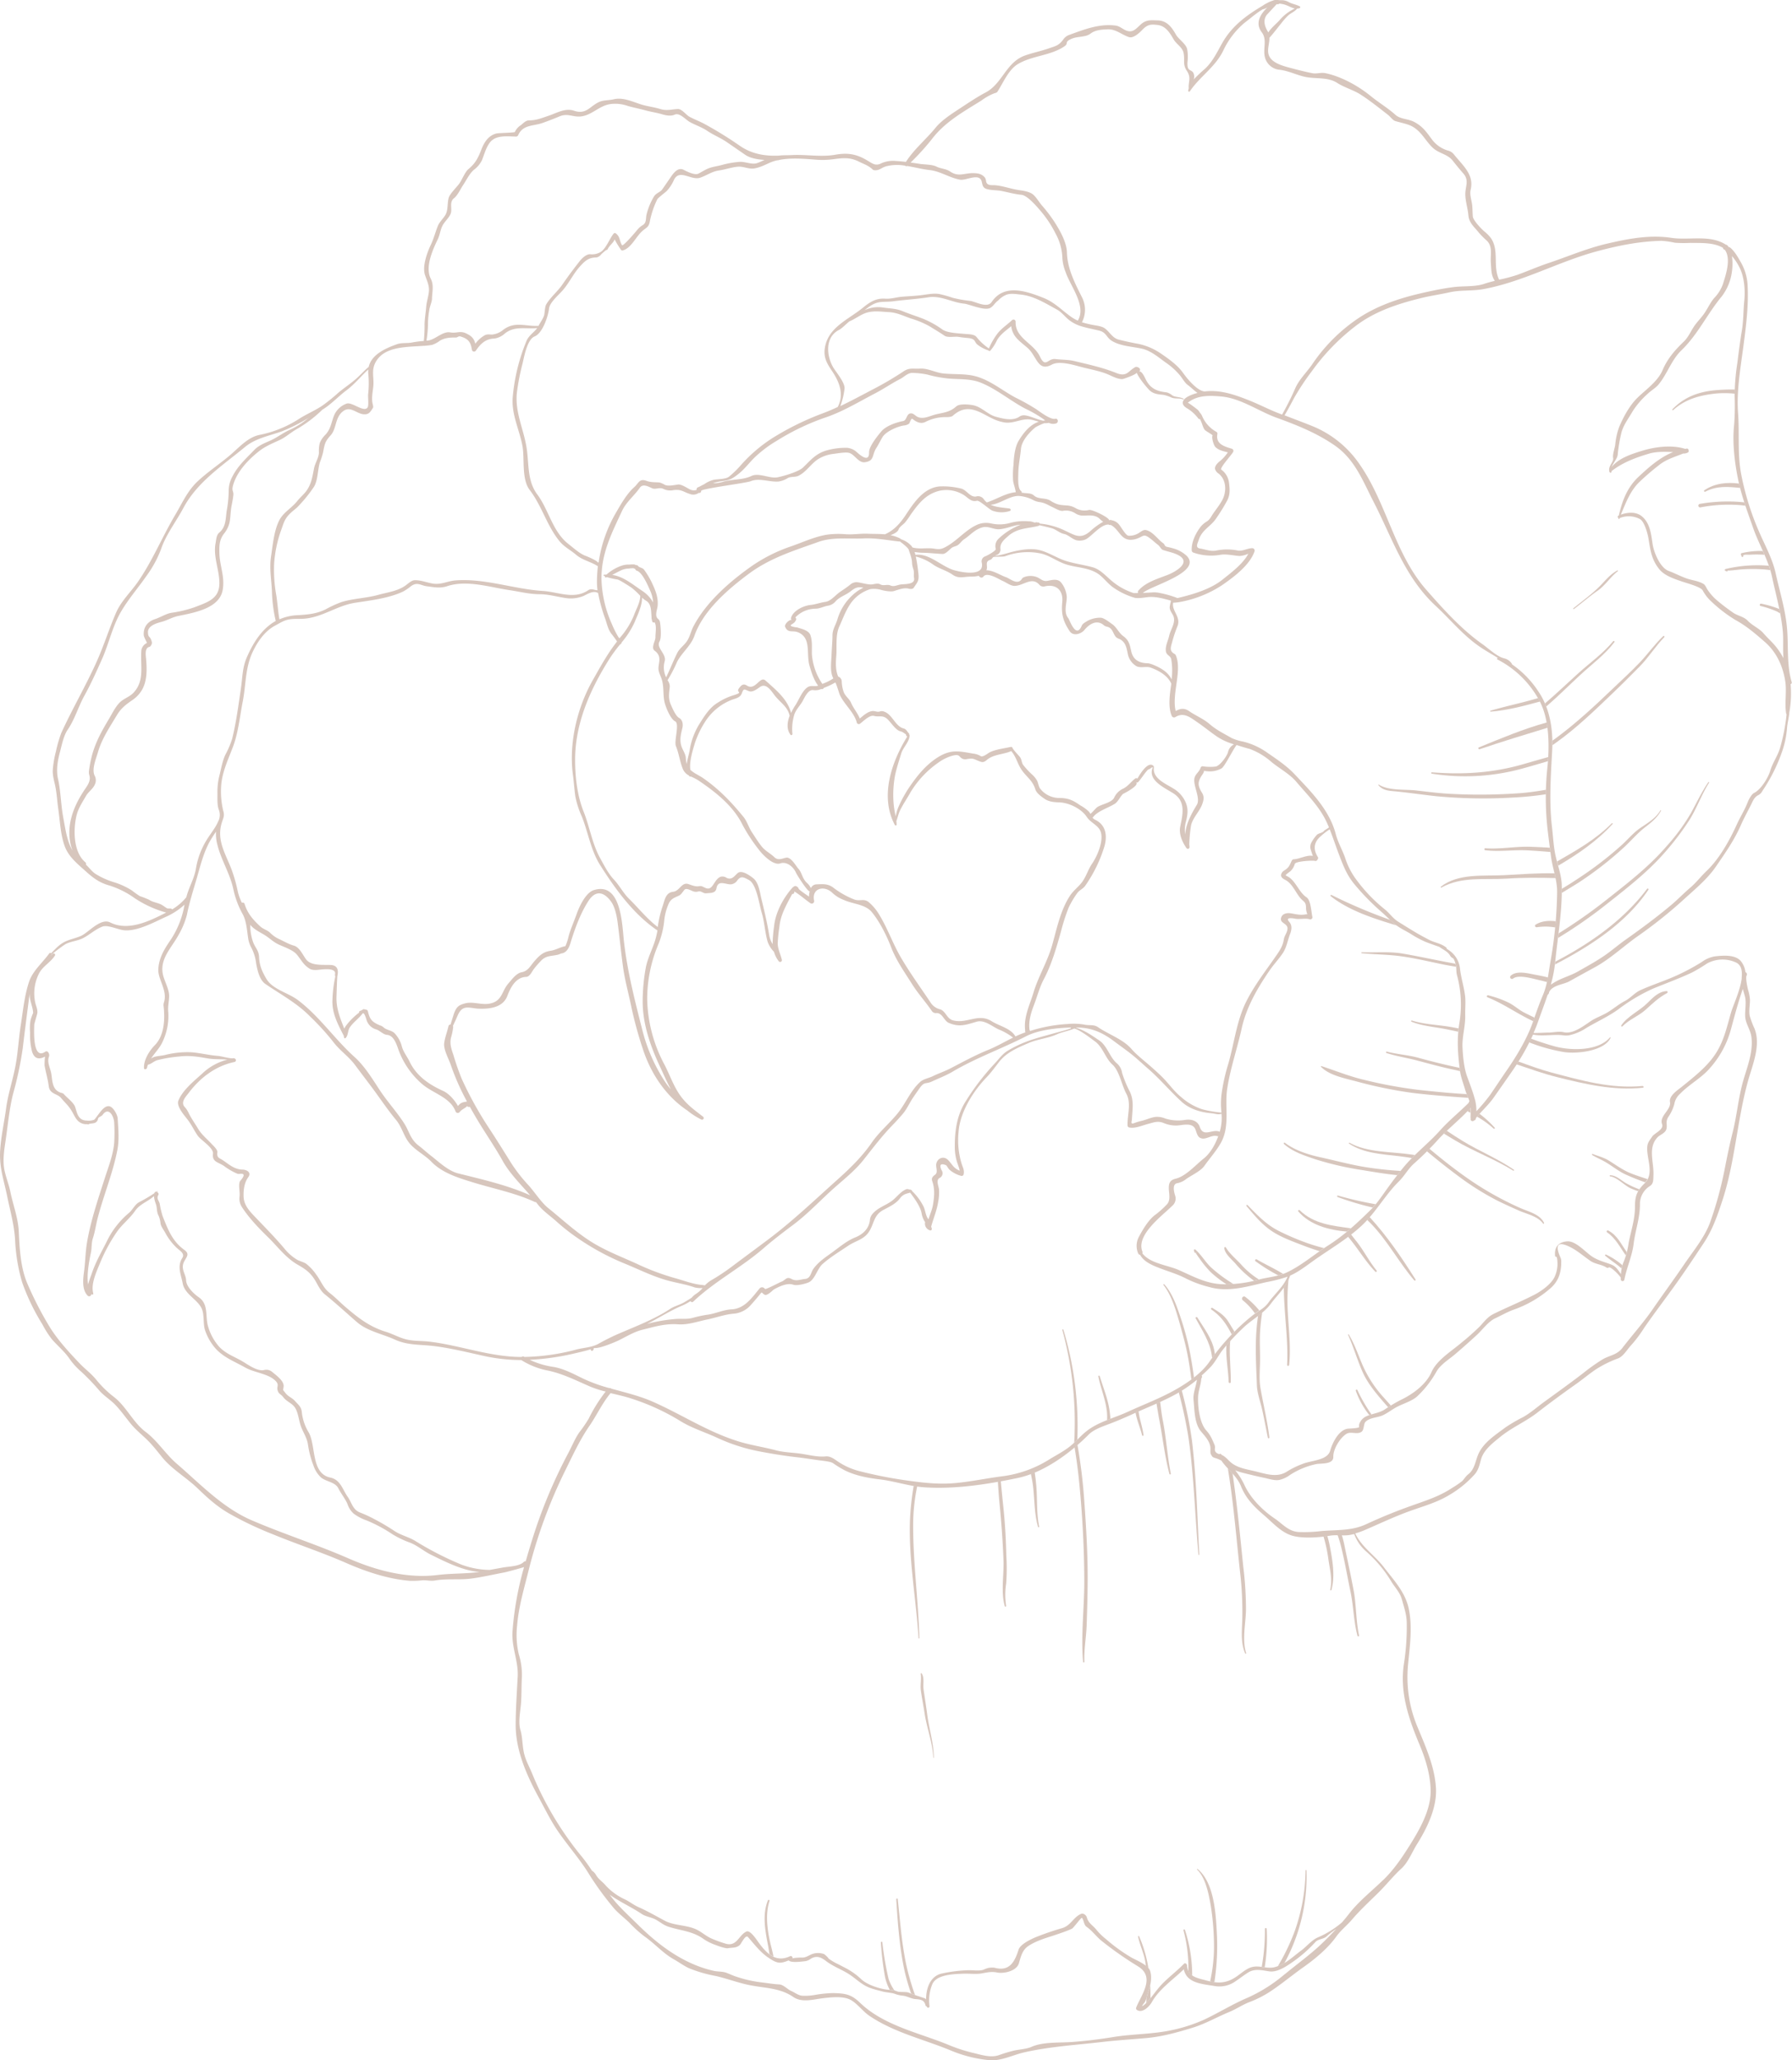 <svg xmlns="http://www.w3.org/2000/svg" viewBox="0 0 739.4 849.81"><defs><style>.cls-1{isolation:isolate;}.cls-2{mix-blend-mode:multiply;}.cls-3{fill:#d7c6bd;}</style></defs><g class="cls-1"><g id="Capa_2" data-name="Capa 2"><g id="Dise&#xF1;o"><g class="cls-2"><path class="cls-3" d="M318.34,803.49c-1.56-6-2.8-13.38-.83-19.39a.35.35,0,0,0-.66-.23c-2.43,6-1.08,12.63.08,18.78.2,1.06.37,2.22.55,3.42a9.19,9.19,0,0,0,1.68,1C318.91,805.89,318.65,804.69,318.34,803.49Z"></path><path class="cls-3" d="M447.43,685.51c-.2-5.16.78-10.27.95-15.43.19-5.84.36-11.68.4-17.52.08-11.32-.61-22.7-1.43-34a220.61,220.61,0,0,0-2.78-22.6l-1.21,1c1.15,6.69,1.89,13.46,2.45,20.19,1,11.7,1.57,23.53,1.58,35.27,0,10.92-1.45,22.22-.5,33.09C446.92,685.84,447.44,685.81,447.43,685.51Z"></path><path class="cls-3" d="M377.55,822.91c-1-2.73-1.84-5.53-2.61-8.34-2.71-10-3.4-20.94-4.52-31.21,0-.41-.64-.28-.62.12.64,9.88,1.35,20.11,3.5,29.8a89.52,89.52,0,0,0,2.63,9Q376.74,822.63,377.55,822.91Z"></path><path class="cls-3" d="M473.84,811.85A53.08,53.08,0,0,0,470,798.68a.23.23,0,0,0-.43.14c.63,2.87,1.8,5.57,2.58,8.4a23.52,23.52,0,0,1,.65,3.69A7.19,7.19,0,0,1,473.84,811.85Z"></path><path class="cls-3" d="M474.7,824.26c0-1.79,0-3.58-.11-5.36a18.57,18.57,0,0,1-.81,2.68c-.28.74-.49,1.74-.76,2.68,0,.65,0,1.3-.07,2C473.56,825.6,474.14,824.94,474.7,824.26Z"></path><path class="cls-3" d="M560.11,674.73c.11.41.75.3.66-.12-1.33-6.12-1.1-12.46-2.25-18.63-1.19-6.37-2.59-12.72-3.89-19.06a36.2,36.2,0,0,0-1-3.75l-1.73,0c.47,1.32.9,2.66,1.25,4,1.6,6.25,2.69,12.71,4,19C558.5,662.34,558.49,668.69,560.11,674.73Z"></path><path class="cls-3" d="M369.09,821.08a19.07,19.07,0,0,1-2.42-4.7,125.51,125.51,0,0,1-2.6-15.19c-.06-.41-.65-.28-.62.12a125.47,125.47,0,0,0,1.68,13.93,20.19,20.19,0,0,0,2,5.54l.33,0A5,5,0,0,1,369.09,821.08Z"></path><path class="cls-3" d="M514.11,664.07A144,144,0,0,0,513,646.34c-1.32-12.86-2.55-25.77-4.43-38.56-.64-.73-1.3-1.43-1.95-2.14l.51,3.27c2,13,3.08,26.21,4.5,39.32a139.3,139.3,0,0,1,.93,20.42c-.17,4.51-.63,9.11,1.2,13.37.1.22.5.1.42-.14C512.43,676.26,514,669.85,514.11,664.07Z"></path><path class="cls-3" d="M548.65,637.52a36.36,36.36,0,0,0-1-4l-1.57.22a61.45,61.45,0,0,1,2.06,9.64c.6,4.07,1.67,8.21.72,12.3-.07.32.39.5.49.17C551,650.07,549.76,643.28,548.65,637.52Z"></path><path class="cls-3" d="M414.05,643.54c.23,6.16-1.14,13.05.53,19a.3.3,0,0,0,.58-.11,29.23,29.23,0,0,1,0-9.24,82.66,82.66,0,0,0,.07-11.35c-.16-7-.55-13.84-1.29-20.75-.36-3.41-.69-6.81-1-10.22l-1.21.22c.18,2.86.37,5.72.64,8.57C413.16,627.65,413.74,635.55,414.05,643.54Z"></path><path class="cls-3" d="M488.92,796.05c-.13-.35-.72-.16-.61.19a57.47,57.47,0,0,1,2,16.84,4.79,4.79,0,0,0,1.6,1.82A60.59,60.59,0,0,0,488.92,796.05Z"></path><path class="cls-3" d="M502.14,798.67c-.39-8.26-.92-22-8-27.73-.14-.12-.35.11-.21.24,3.57,3.38,4.86,10.35,5.66,15a109.75,109.75,0,0,1,1.33,17.27,68.25,68.25,0,0,1-1.61,13.86,16.71,16.71,0,0,0,1.76.31A97.49,97.49,0,0,0,502.14,798.67Z"></path><path class="cls-3" d="M382.62,707.51c-.46-3.5-1-7-1.52-10.46-.37-2.31.43-4.72-.76-6.75a.24.24,0,0,0-.45.15c.35,2.11-.25,4.59.06,6.81.41,3,1,5.92,1.46,8.91.88,6.3,3.36,12.44,3.67,18.8,0,.14.22.16.22,0C385.28,719.12,383.39,713.32,382.62,707.51Z"></path><path class="cls-3" d="M539.08,771.59c0-.26-.41-.31-.41,0a76.79,76.79,0,0,1-4.52,25.15,88.05,88.05,0,0,1-6.89,14.3,16.54,16.54,0,0,0,2.71-1.3A74.51,74.51,0,0,0,539.08,771.59Z"></path><path class="cls-3" d="M521.82,811.49a72.72,72.72,0,0,0,.83-15.88c0-.43-.75-.39-.74,0a84.54,84.54,0,0,1-1.31,15.7Z"></path><path class="cls-3" d="M426.28,613.33c.62,5.46.47,11.15,2,16.46.09.31.56.24.49-.09-1.13-5.35-.72-11.16-1.16-16.62-.15-1.87-.38-3.82-.68-5.78q-.79.33-1.59.63C425.74,609.72,426.08,611.51,426.28,613.33Z"></path><path class="cls-3" d="M379,675.71c0,.2.36.18.35,0-.45-16.07-2.75-32.09-2.56-48.17a79.7,79.7,0,0,1,1.66-14.47c-.48-.07-1-.13-1.44-.21a110.11,110.11,0,0,0-1.56,14.58C374.94,643.57,378,659.64,379,675.71Z"></path><path class="cls-3" d="M471.25,592.06a.31.31,0,0,0,.6-.11c-.35-2.37-1-4.67-1.56-7-.22-1-.38-1.9-.51-2.86l-1.25.57C469.1,585.88,470.54,589.15,471.25,592.06Z"></path><path class="cls-3" d="M494.84,641.23c-.82-15.68-1.18-31.3-3-46.91a168.08,168.08,0,0,0-4.24-20.82c-.42.26-.81.55-1.23.79a188.27,188.27,0,0,1,4,18.63c2.31,16,2.66,32.24,4.12,48.33C494.49,641.46,494.85,641.44,494.84,641.23Z"></path><path class="cls-3" d="M482.52,608a.3.3,0,0,0,.58-.11c-1.47-7.36-1.89-14.85-3.35-22.23-.46-2.32-.73-4.86-1.06-7.44l-1.51.68c.39,2.34.77,4.68,1.21,7C479.78,593.17,480.6,600.78,482.52,608Z"></path><path class="cls-3" d="M657.16,476c-.25-.09-.45.28-.22.42,1.95,1.19,4.07,2,6,3.22,2.63,1.59,5,3.53,7.81,4.82,2.62,1.2,5.34,2.26,8.09,3.25a6.79,6.79,0,0,0,.94-1.34c-2.4-.78-4.81-1.55-7.11-2.49-3.28-1.34-6-3.42-9-5.25C661.61,477.39,659.36,476.87,657.16,476Z"></path><path class="cls-3" d="M669.39,423.39c2.8-2.88,6.59-4.19,9.54-6.83s5.38-5.05,8.92-6.93c.35-.19.31-.83-.15-.82-3.36.12-5.79,2.8-8.05,5-3.31,3.29-8.07,5.28-10.69,9.15C668.78,423.27,669.15,423.63,669.39,423.39Z"></path><path class="cls-3" d="M616.27,465.52c.26.25.7-.09.45-.38a45.06,45.06,0,0,0-6.26-5.72c-.35.39-.68.79-1,1.19A37.27,37.27,0,0,1,616.27,465.52Z"></path><path class="cls-3" d="M606.71,459c0-.69,0-1.37,0-2-.4.45-.82.88-1.24,1.32Z"></path><path class="cls-3" d="M626.51,437.86c-.26.4-.52.78-.77,1.17,5.57,1.87,11.12,3.87,16.82,5.29,11.58,2.89,23.28,5.63,35.29,4.36.48,0,.34-.77-.13-.73-12.85,1.25-25.23-2.28-37.52-5.54C635.58,441.19,631,439.48,626.51,437.86Z"></path><path class="cls-3" d="M560.08,573.39c-.2-.43-.81-.12-.65.3a35.3,35.3,0,0,0,5.54,10l.9-.29A65.32,65.32,0,0,1,560.08,573.39Z"></path><path class="cls-3" d="M669.41,521.87a28.6,28.6,0,0,0-6.7-4.35.29.29,0,0,0-.33.48c2.22,1.89,4.6,3.34,6.71,5.24A13,13,0,0,1,669.41,521.87Z"></path><path class="cls-3" d="M570.53,576a49.31,49.31,0,0,1-8.47-13.26c-1.77-4.17-3.18-8.39-5.54-12.28a.16.16,0,0,0-.29.14c2.23,4.93,3.73,10.15,5.9,15.12s5.92,9.39,9.56,13.54l1.07,1.22,1.12-.71C572.76,578.49,571.63,577.23,570.53,576Z"></path><path class="cls-3" d="M507.46,555.25c0-.72.09-1.45.17-2.16-.55.59-1.09,1.18-1.61,1.79-.32,5,.82,10.22.93,15.14,0,.56.87.65.88.07C507.91,565.13,507.27,560.2,507.46,555.25Z"></path><path class="cls-3" d="M670.85,517.87c.14-.48.27-1,.38-1.42-2.42-3.3-3.79-6.82-7.61-8.86-.5-.27-1,.4-.51.74C666.69,510.81,668.42,514.47,670.85,517.87Z"></path><path class="cls-3" d="M520.66,580.93c.92,4,1.64,8.05,2.47,12.08a.32.32,0,0,0,.63-.12c-.87-6.89-2.49-13.48-3.67-20.31-.62-3.55-.24-7.41-.18-11,.06-4-.21-8,0-12a78.52,78.52,0,0,1,.89-8.19c-.56.47-1.13.93-1.71,1.37-.25,1.72-.46,3.44-.6,5.18-.65,7.69-.18,15.66.11,23.37C518.7,574.57,519.93,577.8,520.66,580.93Z"></path><path class="cls-3" d="M568,524.06c-3.18-3.87-5.37-8.41-8.55-12.32-.68-.84-1.33-1.7-2-2.56-.4.32-.81.64-1.23.94l1.09,1.34c3.43,4.26,6.34,9.11,10.12,13.05A.35.35,0,0,0,568,524.06Z"></path><path class="cls-3" d="M600.24,470.3c7.81,4.67,16.45,7.76,24.15,12.58.25.16.5-.21.26-.37-6.58-4.57-14.06-7.57-20.89-11.72-2.35-1.43-4.6-2.88-6.81-4.37l-1.19,1.17C597.26,468.52,598.77,469.42,600.24,470.3Z"></path><path class="cls-3" d="M531.08,562.94a.42.42,0,0,0,.84.07c.9-8.6-.6-17.23-.7-25.84a88.23,88.23,0,0,1,.45-9.52,18.52,18.52,0,0,1-1.94,3.39C529.77,541.67,531.61,552.48,531.08,562.94Z"></path><path class="cls-3" d="M672.5,490a26.22,26.22,0,0,0,3.41,1.34c.15-.26.32-.52.5-.77a35.15,35.15,0,0,1-5.4-2.47c-2.13-1.19-4.07-3.27-6.61-3.33a.24.24,0,0,0,0,.48C667.12,485.57,670,488.72,672.5,490Z"></path><path class="cls-3" d="M641.46,431.6c-3.28-.9-6.56-2-9.78-3.18-.24.52-.49,1-.74,1.54a72.34,72.34,0,0,0,14.37,4c5.27.8,16.62-.33,19.24-5.88.08-.18-.18-.27-.29-.14C659.38,433.67,648,433.4,641.46,431.6Z"></path><path class="cls-3" d="M617.78,495.21c3,1.49,6,2.84,9,4.17,3.2,1.4,7.79,2.32,9.89,5.31.16.24.55,0,.42-.28-1.81-3.68-6.46-4.59-9.92-6.17a129.87,129.87,0,0,1-20.4-11.35c-5.86-4-11.53-8.48-17-13.07-.35.36-.68.72-1,1.07q6.35,5.33,13,10.27A113,113,0,0,0,617.78,495.21Z"></path><path class="cls-3" d="M583.52,528.12c.23.28.75,0,.55-.35-5.64-8.91-11.72-17.9-18.94-25.74-.35.41-.69.81-1,1.2.54.52,1.08,1,1.6,1.56C572.6,511.9,577.14,520.63,583.52,528.12Z"></path><path class="cls-3" d="M500,559.1c.05.34.1.7.14,1.06.38-.53.76-1.07,1.15-1.59l-.15-.92c-.83-5.34-4.32-9.69-7.07-14.17-.26-.43-1-.12-.71.33C496.05,548.83,499.19,553.36,500,559.1Z"></path><path class="cls-3" d="M513.8,534.94c-.9-.65-1.86.76-1,1.42a25.93,25.93,0,0,1,5,5.41c.62-.43,1.22-.82,1.81-1.21A34.84,34.84,0,0,0,513.8,534.94Z"></path><path class="cls-3" d="M500.28,539.52a.39.39,0,0,0-.44.65c3.79,2.67,5.82,5.43,8,9.53l.4.74c.37-.39.72-.78,1.1-1.16-.78-1.28-1.55-2.57-2.36-3.87C505.22,542.53,503.12,541.29,500.28,539.52Z"></path><path class="cls-3" d="M492.66,568.2c-.46-3.39-1-6.78-1.63-10.14a115.92,115.92,0,0,0-4-14.89c-1.54-4.59-3.34-9.76-6.62-13.39a.21.21,0,0,0-.33.27c3.16,4,5,10,6.39,14.84,1.24,4.42,2.52,8.88,3.41,13.38.72,3.56,1.25,7.16,1.69,10.77C492,568.77,492.3,568.48,492.66,568.2Z"></path><path class="cls-3" d="M456.72,582.35a21.71,21.71,0,0,1,.07,3.42l1.33-.52c0-.55,0-1.1-.09-1.64-.54-5.89-2.59-10.41-4.25-15.94-.11-.36-.67-.28-.59.11C454.19,572.75,456.17,577.21,456.72,582.35Z"></path><path class="cls-3" d="M444.51,593.82a137.43,137.43,0,0,0-5.73-45.29c-.09-.28-.54-.21-.45.08A143.74,143.74,0,0,1,443.39,591c0,1.37-.1,2.73-.17,4.1Z"></path><path class="cls-3" d="M676.37,275.1c3.79-3.8,6.57-8.39,10.31-12.24.28-.28-.11-.76-.4-.48-3.51,3.33-6.27,7.27-9.58,10.77-3.53,3.72-7.39,7.22-11.1,10.77-7.43,7.11-15.08,14.25-23.36,20.37-.56.42-1.14.82-1.7,1.22,0,.63,0,1.25,0,1.87.48-.33,1-.64,1.44-1,8.35-5.93,15.85-13.18,23.23-20.25C669,282.53,672.68,278.81,676.37,275.1Z"></path><path class="cls-3" d="M642.94,357.07c8.19-4.78,16-10.17,22.41-17.15.18-.21-.08-.55-.29-.34-6.62,6.7-14.62,11.19-22.59,15.77C642.63,355.92,642.78,356.49,642.94,357.07Z"></path><path class="cls-3" d="M651.44,364a143.14,143.14,0,0,0,18.61-14.47c2.9-2.66,5.48-5.76,8.58-8.18,2.68-2.08,5.07-3.94,6.73-6.93.08-.16-.14-.32-.24-.16-2,3.35-5.27,5.2-8.43,7.35-2.7,1.85-5.07,4.7-7.49,6.9a146.88,146.88,0,0,1-17.34,13.41q-3.65,2.44-7.42,4.7v1.67C646.8,366.87,649.15,365.45,651.44,364Z"></path><path class="cls-3" d="M686.43,352.17a113.09,113.09,0,0,0,10.33-13.44c3.25-5,5.19-10.8,8.42-15.86a.19.19,0,0,0-.32-.22c-2.75,4.05-4.82,8.47-7.17,12.75a81.55,81.55,0,0,1-10,13.61c-7.3,8.49-16.11,15.25-24.85,22.16A209.29,209.29,0,0,1,643.11,385c-.08.63-.15,1.26-.23,1.89a194.46,194.46,0,0,0,19.55-13.55C670.8,366.71,679.31,360.2,686.43,352.17Z"></path><path class="cls-3" d="M679.58,366.66c-9.63,12.79-23.24,22.39-37.83,30,0,.06,0,.11,0,.17,0,.35-.09.69-.13,1,2-1.06,4-2.11,5.95-3.21,12.41-7,24.56-15.62,32.57-27.6A.33.33,0,0,0,679.58,366.66Z"></path><path class="cls-3" d="M637.47,290.17c.18.42.36.83.53,1.26,4.83-4.16,9.29-8.64,14-13s10.26-8.44,14.13-13.57c.24-.33-.27-.67-.52-.36-4,4.91-9.59,8.89-14.28,13.12S642.2,286.12,637.47,290.17Z"></path><path class="cls-3" d="M649.4,251.22c3.31-2.46,6.38-5.2,9.77-7.54,3.19-2.2,5.3-5.72,8.38-8.09a.18.18,0,0,0-.19-.3c-3.07,1.64-5.12,4.37-7.55,6.78-3.2,3.18-7.13,6-10.65,8.87C649,251.09,649.21,251.36,649.4,251.22Z"></path><path class="cls-3" d="M708.14,162.31a40.08,40.08,0,0,1,7.59.08q0-.85,0-1.71a76.73,76.73,0,0,0-7.87.28c-6.91.59-12.95,2.8-17.79,7.87-.19.21.07.54.29.34C695.43,164.58,701.51,163,708.14,162.31Z"></path><path class="cls-3" d="M734.52,253c-.12-.6-.23-1.19-.35-1.79a41.39,41.39,0,0,0-7.43-2.19c-.6-.14-.94.74-.33.93a41.63,41.63,0,0,1,6.86,2.32C733.7,252.54,734.11,252.78,734.52,253Z"></path><path class="cls-3" d="M729.84,233.36A56.07,56.07,0,0,0,712,234.71a.4.4,0,0,0-.06.77,3.66,3.66,0,0,0,.55.21.26.26,0,0,0,.28-.41c.2.24,4.17-.27,5.35-.37a64.66,64.66,0,0,1,9-.08,32.23,32.23,0,0,1,3.28.33C730.25,234.55,730,234,729.84,233.36Z"></path><path class="cls-3" d="M703.59,202.83c4.87-2.56,9.55-2.05,14.43-1.57-.15-.59-.31-1.19-.44-1.79-5-.65-10.1-.15-14.37,2.77C702.88,202.47,703.24,203,703.59,202.83Z"></path><path class="cls-3" d="M721.88,228.82a46.45,46.45,0,0,1,5.9,0l.25,0c-.22-.52-.44-1-.67-1.54a33.29,33.29,0,0,0-8.67.87.5.5,0,0,0-.36.69,2.21,2.21,0,0,1,.27.7.34.34,0,0,0,.66-.12C719.19,228.56,721,228.88,721.88,228.82Z"></path><path class="cls-3" d="M720.18,208.61c-.15-.46-.29-.93-.44-1.4a66.52,66.52,0,0,0-18.38.64.73.73,0,0,0,.26,1.44,61.27,61.27,0,0,1,16.55-.92Q719.19,208.46,720.18,208.61Z"></path><path class="cls-3" d="M563.72,481.47c-6.32-1-12.59-2.72-18.84-4.09-5-1.09-10.63-2.86-14.71-6-.33-.26-.66.26-.36.53,3.71,3.26,8.31,4.7,12.91,6.27a127.85,127.85,0,0,0,19.36,4.46c4.69.78,9.57,1.61,14.47,2.09l1.37-1.74C573.23,482.72,568.53,482.22,563.72,481.47Z"></path><path class="cls-3" d="M585.27,436.33c-4.3-1.19-8.76-1.42-13-2.55a.3.3,0,0,0-.2.57c4.15,1.37,8.58,2,12.82,3.14,5.1,1.35,10.11,2.74,15.28,3.82.77.16,1.53.35,2.29.53,0-.12-.05-.24-.07-.36l-.12-1-1.67-.36C595.42,439,590.36,437.74,585.27,436.33Z"></path><path class="cls-3" d="M536.29,499.22c-.34-.33-.9.11-.58.49,4.81,5.6,12.57,7.67,20.08,8.31.54-.45,1.08-.89,1.61-1.36C549.82,505.6,542.09,504.9,536.29,499.22Z"></path><path class="cls-3" d="M551.88,493.74a121.64,121.64,0,0,0,14.52,4.35c.41-.45.83-.88,1.22-1.36a144.89,144.89,0,0,1-15.53-3.57A.31.31,0,0,0,551.88,493.74Z"></path><path class="cls-3" d="M508.89,529.6a60.23,60.23,0,0,1-9.18-6.79c-2.41-2.27-4-5.22-6.51-7.4-.32-.28-.71.16-.57.49s.2.52.29.78a.24.24,0,0,0,.46-.08c0-.69,0-.56.07.39.52.75,1,1.49,1.57,2.23a40.49,40.49,0,0,0,4.57,5.55A44.51,44.51,0,0,0,506,529.7C507,529.68,508,529.66,508.89,529.6Z"></path><path class="cls-3" d="M575.88,381.45c-.79-.63-1.53-1.29-2.25-2a217.32,217.32,0,0,1-24.26-10.3c-.32-.15-.52.34-.27.53,7.61,6,17.83,9.25,27.28,12.08C576.22,381.68,576,381.57,575.88,381.45Z"></path><path class="cls-3" d="M596,397.93q2.38.46,4.77.84a6.43,6.43,0,0,0-.2-1.08l-.05-.17-4.43-.83c-5.77-1.11-11.54-2.37-17.35-3.35-5.57-.95-11.21-.34-16.82-.56a.21.21,0,0,0,0,.42c5.6.53,11.18.51,16.77,1.33C584.48,395.37,590.31,396.78,596,397.93Z"></path><path class="cls-3" d="M539.77,512.89a102.16,102.16,0,0,1-12-5.08c-5.22-2.58-9-6.62-13-10.71-.27-.27-.7.08-.45.37,3.11,3.66,6,7.23,9.95,10s9,4.57,13.46,6.28c2.18.85,4.44,1.63,6.74,2.33l1.82-1.25C544.12,514.28,541.94,513.64,539.77,512.89Z"></path><path class="cls-3" d="M505.83,514.58a.36.36,0,0,0-.67.22c.16,2.33,3.06,4.69,4.49,6.29a43,43,0,0,0,7.77,7.19c.62-.15,1.24-.28,1.88-.45l.17-.05a34,34,0,0,1-7.59-6.44C510,519.33,507.21,517,505.83,514.58Z"></path><path class="cls-3" d="M605.8,452.83l-.61-1.53c-6.38-.33-12.8-1-19.13-1.65a185.56,185.56,0,0,1-22.91-4.16c-6.25-1.44-11.9-3.77-17.92-5.74-.15-.05-.31.15-.19.27,3.42,3.58,9.93,4.77,14.46,6a181.16,181.16,0,0,0,23.18,4.77C590.34,451.72,598.1,452.32,605.8,452.83Z"></path><path class="cls-3" d="M582.38,476.23c-8.29-1.26-18.06-.69-25.56-4.86-.22-.12-.44.18-.22.33,5.95,4,13.63,4.39,20.56,5.19,1.8.2,3.6.49,5.4.8.41-.43.84-.84,1.26-1.25Z"></path><path class="cls-3" d="M518,520.21a74.29,74.29,0,0,0,9.43,5.87,19.26,19.26,0,0,0,2-.61c-3.51-2.19-7.36-3.91-10.91-6A.46.46,0,0,0,518,520.21Z"></path><path class="cls-3" d="M599.79,423.83c-5.58-1.12-11.84-1.15-17.22-2.88a.26.26,0,0,0-.17.49c4.37,1.74,9.29,2.14,13.87,3,1.82.36,3.63.75,5.44,1.14,0-.46.08-.91.13-1.37Z"></path><path class="cls-3" d="M621.76,362.42c6.7-.46,13.4-.4,20.1-.23-.13-.65-.28-1.3-.43-1.94-7-.19-14.17.4-20.93.75-8.57.43-18.76-.86-26,4.75-.19.15,0,.48.23.36C603.1,361.42,612.6,363,621.76,362.42Z"></path><path class="cls-3" d="M592.45,328.41a206,206,0,0,0,31.91.56,132.8,132.8,0,0,0,13.52-1.35c0-.62,0-1.24,0-1.85-3.48.6-7,1.11-10.54,1.39a229.38,229.38,0,0,1-28.24.32c-4.91-.22-9.8-.85-14.67-1.42-4.5-.53-11.63.16-15.48-2.42a.16.16,0,0,0-.21.23c2,2.4,4.8,2.32,7.69,2.62C581.8,327.05,587.11,327.82,592.45,328.41Z"></path><path class="cls-3" d="M633.58,381.43c-.53.34-.05,1.14.5,1.05a23.56,23.56,0,0,1,7.64.08c.08-.85.13-1.71.2-2.56C638.84,379.65,635.93,379.92,633.58,381.43Z"></path><path class="cls-3" d="M610.2,308.29c-.49.21-.14.91.35.74,9.28-3.15,18.61-6,28-8.85-.09-.73-.21-1.45-.34-2.17C628.59,300.65,619.24,304.61,610.2,308.29Z"></path><path class="cls-3" d="M623.36,402.46a.76.76,0,0,0,1,1.16c2.31-1.78,8.44.17,11,.72,1,.22,2,.49,3,.77q.21-.94.39-1.92c-1.78-.46-3.58-.8-5.32-1.13C630.5,401.51,625.82,400.22,623.36,402.46Z"></path><path class="cls-3" d="M632.66,421.24c.17-.49.35-1,.52-1.48-1.44-.67-2.86-1.37-4.28-2.09-2.27-1.17-4.17-3-6.46-4.11a42.16,42.16,0,0,0-8.38-3,.43.43,0,0,0-.28.82c5.62,2.25,10.34,5.45,15.64,8.25C630.49,420.23,631.57,420.73,632.66,421.24Z"></path><path class="cls-3" d="M615,293.15a.2.2,0,0,0,.07.39c6.9-.54,13.62-2.33,20.34-4.17-.11-.21-.21-.42-.32-.62s-.32-.52-.48-.78l-1.81.51C626.87,290.18,620.84,291.41,615,293.15Z"></path><path class="cls-3" d="M590.8,318.57a.28.28,0,0,0,0,.56,88.73,88.73,0,0,0,36.94-2c3.7-1,7.37-2.1,11-3.16,0-.56.08-1.13.11-1.7-3.25.91-6.51,1.84-9.75,2.78C616.29,318.82,604.07,319.58,590.8,318.57Z"></path><path class="cls-3" d="M612.77,350.69c5.72.72,11.5-.2,17.26.06,3.24.15,6.48.42,9.72.67-.07-.58-.15-1.15-.23-1.73-2.56-.19-5.13-.29-7.67-.39-6.37-.27-12.72,1.07-19,.6A.4.4,0,0,0,612.77,350.69Z"></path><path class="cls-3" d="M584.64,760.75c4.17-6.67,8.31-15.08,7.85-23.16-.5-8.85-4.21-17-7.54-25.06a53.06,53.06,0,0,1-4-25.61c.72-7.7,1.95-15.76.29-23.48-1.45-6.76-6.23-11.73-10.25-17-3.7-4.83-9.24-8.37-11.79-13.93a31.39,31.39,0,0,0,4.07-1.45c6-2.58,11.88-5.38,18.08-7.64,5.71-2.08,11.52-3.61,16.72-6.8a43.26,43.26,0,0,0,10.45-8.54c1.57-1.78,2-4.12,2.63-6.31,1.18-3.89,5-6.73,8-9.17,4.75-3.85,10.34-6.17,15.15-9.9,5.24-4.07,10.61-8,16-11.8,2.68-1.9,5.19-4,7.89-5.86a45.85,45.85,0,0,1,9.45-4.72c2.25-.89,3.83-3.82,5.39-5.44a54,54,0,0,0,5.43-7.24c4.15-6,8.67-11.91,12.94-17.87,3.95-5.52,7.68-11.15,11.44-16.8s5.77-11.49,7.85-17.82c5.25-16,6.06-33.17,10.6-49.4,1.83-6.53,5.36-14.64,2.64-21.48a36.51,36.51,0,0,1-1.94-5.13c-.47-2,.08-4.59.07-6.67a17.7,17.7,0,0,0-.78-4.14c-.27-1.11-1.14-5-.61-5.92a1,1,0,0,0-.49-1.42,8.74,8.74,0,0,0-1.72-4.33c-2.29-3.08-7.73-2.53-10.95-2.16a12.5,12.5,0,0,0-5.29,2.28,87.93,87.93,0,0,1-9.14,5c-5.29,2.56-10.89,4.22-16.23,6.65-2.28,1-4.12,3.3-6.41,4.48-2.5,1.29-4.63,3.14-7,4.59s-4.87,2.23-7.05,3.69c-3,2-7.35,5.48-11.24,4.57-2.05-.48-4.41.2-6.48.16-1.13,0-4,.2-5.91.16.74-1.68,1.43-3.37,2-5.05,1.3-3.67,2.64-7.16,3.8-10.68a.83.83,0,0,0,.28-.25l.18-.26a.79.79,0,0,0,.13-.52c1.33-3,5.91-3.17,8.4-4.55,3.58-2,7.15-3.95,10.74-5.92,6.2-3.42,11.63-8.56,17.41-12.65a188.15,188.15,0,0,0,18.75-14.92c4.65-4.28,9.88-8.49,13.48-13.72,3.76-5.48,7.6-10.91,10.28-17,1.24-2.83,2.72-5.53,4.12-8.29.82-1.61,1.39-3.39,3.13-4.27a3.81,3.81,0,0,0,1.72-1.74,69.51,69.51,0,0,0,8.43-17.11,38.15,38.15,0,0,0,1.73-8.78c.16-2,.67-4,.93-6,0-.12,0-.25,0-.37a44.42,44.42,0,0,0,.55-11.82.62.62,0,0,0,.45-.82c-2.07-7-1.32-14.57-1.88-21.73-.63-8-3.05-15.47-4.75-23.25-1.36-6.17-4.77-12.1-7.19-17.89a112.69,112.69,0,0,1-7.16-23.64c-1.39-8.13-.54-16.33-1.14-24.46-.71-9.48,1.18-19.59,2.39-29,1.07-8.26,2-16,1.51-24.31a21.26,21.26,0,0,0-3-9.31c-1-1.8-2.59-4.5-4.31-5.74a.5.5,0,0,0-.46-.08,7.17,7.17,0,0,0-.52-.71,1.09,1.09,0,0,0-.66-.32c-6.47-4.24-15.26-1.71-22.48-2.81-9.08-1.38-18.16.43-27,2.5-8.31,2-15.92,5.31-24,8-4.22,1.43-8.32,3.23-12.51,4.75a63.23,63.23,0,0,1-7.55,2c-2.71-5.42.13-12-3.38-17.13a16.41,16.41,0,0,0-2.81-2.84c-1.16-1-4.55-4.49-4.67-6.12-.11-1.44-.11-2.9-.23-4.34-.17-2.14-1.17-4.53-.67-6.61,1.53-6.31-3.15-9.92-6.88-14.61a4.47,4.47,0,0,0-2.55-1.62,12.68,12.68,0,0,1-6.43-4.43c-2.41-3.25-3.83-5.45-7.45-7.38-2.36-1.26-5.69-1.1-7.69-2.89-3.22-2.89-6.95-5.09-10.29-7.82-5.08-4.15-12.19-8.07-18.64-9.39-1.87-.38-3.55.38-5.47,0-2.56-.51-5-1.12-7.55-1.79-3.15-.84-7.72-1.82-9.66-4.41s-.33-5.59-.42-8.39c1.69-1.85,3.27-4,4.82-5.89a29.4,29.4,0,0,1,3-3.39c1.17-1,2.69-1.55,3.6-2.75a3.27,3.27,0,0,0,1.09-.23.39.39,0,0,0,.05-.68c-1.46-.8-3.21-1-4.65-1.82a5.66,5.66,0,0,0-2.86-.75,10.89,10.89,0,0,1-1.7-.09.74.74,0,0,0-.33,0,4.73,4.73,0,0,0-.65,0,2.79,2.79,0,0,0-1,.29,10.22,10.22,0,0,0-1.95.79h0l-.12.07-.21.11a11.55,11.55,0,0,0-1.84,1.09c-6.73,4-12.74,8.37-16.75,15.48-2.11,3.74-3.85,7.49-7,10.48a63.55,63.55,0,0,0-4.73,4.46,3.72,3.72,0,0,0,.14-1.79c-.55-3-3.09-.6-2.69-5.56a17.13,17.13,0,0,0-.15-5.1c-.39-2.14-3.61-4.19-4.61-6-1.79-3.18-3.75-5.75-7.47-5.89C475,8.37,473.08,8,470.78,10c-2.12,1.88-3.49,4-6.76,2.28-1-.52-2.3-1.53-3.51-1.7-6.78-.95-13,1.52-19.28,3.8A5,5,0,0,0,438.92,16c-1.95,2.82-3.39,3-6.29,4-3.22,1.12-6.51,1.76-9.71,2.9-7.86,2.81-9.3,11.62-16.28,15.27-3.54,1.86-7.15,4.31-10.52,6.52s-7.56,4.88-10.1,8c-3.89,4.79-8.9,8.87-12.22,14.09-1.37-.15-2.73-.29-4.09-.37a12.11,12.11,0,0,0-5.95.88c-2.43,1.35-3.67.21-5.75-1-4.6-2.81-8.27-3.37-13.5-2.44-5.85,1-11.92-.2-17.81.12-1.9.1-3.65,0-5.46.23l-.1,0c-5.77.23-11.09-.76-15.86-4.05A155.45,155.45,0,0,0,290.44,51c-2-1.07-4.13-1.81-6.12-2.94-1.2-.68-3-3.11-4.54-3.08-2.62.07-4.54.84-7.31,0s-5.36-1.09-8-1.92c-3.64-1.17-7.45-3-11.22-2.11-2,.49-4.24.27-6.16,1.17-3.78,1.77-5.22,5.27-10.27,3.55-3.61-1.23-7.2,1-10.48,2.08-2.84.95-5,1.91-8.07,1.91-1.39,0-2.4,1.23-3.4,2a6.44,6.44,0,0,0-2.44,2.8c-.11.27-6.75.39-7.58.6-3.32.82-5.07,3.62-6.24,6.63-1.32,3.41-2.4,5.64-5.34,8.07-1.35,1.12-2.6,4.28-3.64,5.8s-4,4.32-4.48,6c-.65,2.17-.2,5-1.32,7-.92,1.62-2.46,2.89-3.18,4.67-1.06,2.63-1.69,5.27-2.93,7.85-1.51,3.14-3.51,8.78-2.39,12.25.83,2.56,2,4.6,1.59,7.39-.28,2.07-.9,3.8-1.07,5.9-.2,2.51-.6,4.6-.67,7.19a59.69,59.69,0,0,1-.31,6.84,40.52,40.52,0,0,0-5,.65c-2,.36-4.07,0-6,.66-4.66,1.64-10.6,4.23-11.74,9.38-1.79,1.46-3.33,3.25-5.06,4.79-2.39,2.13-5.05,3.83-7.49,5.89a73.91,73.91,0,0,1-6.69,5.38c-3.11,2.07-6.61,3.48-9.72,5.52a46.75,46.75,0,0,1-16,6.45c-4.92.95-8.61,5.3-12.24,8.38-4.38,3.71-9.19,6.87-13.38,10.79s-6.31,8.89-9.2,13.75c-5.44,9.17-9.41,19-15.47,27.74-3,4.29-6.89,7.88-9,12.72-2.83,6.52-4.94,13.3-7.83,19.8-4.5,10.12-10.18,19.73-14.77,29.8a52.44,52.44,0,0,0-2.19,7.56,42.86,42.86,0,0,0-1.29,7.38c-.22,2.33.53,4.69,1,6.95.64,3.06.79,6.31,1.24,9.41.73,5,.89,10.55,2.66,15.39,1.62,4.44,5.41,7.41,8.81,10.47,2.81,2.53,5.36,4.45,9,5.56a36.43,36.43,0,0,1,11.05,5.41,45.39,45.39,0,0,0,13,5.94c-7,3.59-15.7,7.8-23.11,4.07-3.86-1.93-8.85,4-11.81,5.45-2.38,1.13-5.06,1.49-7.35,2.76-2.13,1.17-3.6,2.93-5.23,4.53a.45.45,0,0,0-.71,0c-2.74,3.82-6.84,7.2-8.35,11.71-1.85,5.53-2.46,11.56-3.34,17.32-1,6.22-1.23,12.45-2.53,18.67-1.12,5.39-2.82,10.58-3.59,16.05C1.79,462.79.42,468.66.06,474.58c-.42,6.89,1.52,12.14,2.88,18.77,1.25,6.09,2.87,11.63,3.28,17.89A73,73,0,0,0,9.16,529a88.12,88.12,0,0,0,8.36,17.33,41,41,0,0,0,3.95,6.18c2.36,2.66,5.19,5,7.23,8a29.39,29.39,0,0,0,4.87,5.34,93.13,93.13,0,0,1,7.64,8c1.95,2.11,4.42,3.6,6.4,5.66,2.3,2.4,4.31,5.27,6.42,7.85s4.72,4.57,7.13,7c2.14,2.15,4.1,4.72,6,7.05,4,4.78,9.75,8.08,14.24,12.38,4.16,4,7.92,7.47,12.92,10.38a142.48,142.48,0,0,0,18.29,8.71c10,4.12,20.32,7.48,30.26,11.84,8.14,3.58,17.42,6.67,26.33,7.35a36.92,36.92,0,0,0,5.15-.22c1.88-.08,3.34.4,5.22.07,4.84-.84,9.84-.15,14.72-.77,4.56-.58,9.08-1.66,13.59-2.5,1.18-.22,6.61-1.7,8.35-2.25a131.34,131.34,0,0,0-4.79,26.89c-.33,6.31,2.49,12,2.17,18.25-.34,6.49-.8,13.12-.84,19.62-.08,10.8,4.57,21.21,9.63,30.47,2.59,4.75,4.87,9.49,8,14,4.15,6,9.12,11.56,12.88,17.81a125.17,125.17,0,0,0,9.55,13.1c1.94,2.44,4.64,4.39,6.86,6.55a48.88,48.88,0,0,0,6.27,5.68c4.31,3,7.58,6.93,12.18,9.48,2.12,1.19,4,2.63,6.22,3.64a56.05,56.05,0,0,0,11,3.18c5,1.14,10,3.14,15.19,4,6,1.06,11.62,1.11,16.81,4.68,3.56,2.45,8.41.92,12.36.47,3.25-.38,8.15-.94,11.2.67,2.71,1.44,5.06,4.73,7.67,6.51,10.35,7.08,22.8,9.81,34.21,14.6a54.32,54.32,0,0,0,15.39,3.79c4.74.46,9.62-2.11,14.21-3.17,10.63-2.46,21.65-3.08,32.51-4.35,5.95-.69,11.83-1.05,17.78-1.57,6.77-.6,12.79-2.28,19.22-4.24,5.39-1.64,10.1-4.41,15.29-6.55,2.89-1.19,5.49-3,8.43-4.12a44.54,44.54,0,0,0,8-4c4.94-3.2,9.42-7,14.21-10.38s10.13-7.81,13.57-12.67c1.78-2.5,4.38-4.52,6.37-6.86,3.33-3.91,7-7.3,10.65-10.88,3.38-3.28,6.4-7.17,9.86-10.3C581.07,768.11,582.66,763.91,584.64,760.75ZM720,411.06c.65,2.65-.1,5.7.1,8.44s2.15,5.28,2.53,8.1c.95,7-2.3,13.69-3.93,20.33-1.56,6.3-2.2,12.86-3.77,19.09-1.31,5.15-2.38,10.47-3.4,15.69a153.54,153.54,0,0,1-5.82,21.22c-2.16,6.24-7.2,12.29-10.88,17.71-4.2,6.19-8.65,12.21-12.89,18.37-3.85,5.58-8.4,10.64-12.53,16-2.33,3-5.37,3-8.39,4.85a80,80,0,0,0-7.8,5.56c-5.3,4.08-10.78,8-16.19,11.93-2.83,2.06-5.54,4.48-8.59,6.19a65.38,65.38,0,0,0-7.19,4.19c-4,3-9.1,6.21-11.23,11-1.33,3-1.52,6.42-4.33,8.49-.77.57-1.78,2.17-2.45,2.76a40,40,0,0,1-4.16,2.82c-5.3,3.51-11,5.25-16.91,7.37-6.29,2.24-12.41,4.73-18.46,7.54s-12,2.27-18.51,2.83a58.39,58.39,0,0,1-9.44.39c-4.23-.31-6.54-3.35-9.76-5.53-5.06-3.42-10.1-8.45-12.63-14.07a28.73,28.73,0,0,0-3.54-5.64l-.19-.22a18,18,0,0,0,2.72.92c3.09.8,6.17,1.54,9.29,2.2,1.81.38,4.4,1.26,6.26.85a11.75,11.75,0,0,0,4.29-2,32,32,0,0,1,10.88-4.52c1.89-.39,7.15.25,7.06-3s2.91-8,5.46-9.5c1.87-1.1,4.57.52,6.3-.93.93-.79.75-3.16,1.44-3.91,1.79-1.93,5.05-1.77,7.27-2.82s4.19-2.7,6.47-3.78,5.94-2.34,7.67-4a42.57,42.57,0,0,0,7.95-10.2c1.64-2.93,5.2-5.06,7.7-7.19,3-2.55,6-5.22,8.9-7.88,2.32-2.13,4.77-5.58,7.59-6.9,2.55-1.2,5-2.62,7.64-3.58a46.51,46.51,0,0,0,15.28-8.9c3.37-3,4.43-6.64,4.38-11.05a3.52,3.52,0,0,0-.2-1.25c-.54-1.38-4.26-8.83,4.19-4.48,2.85,1.47,5.51,3.84,8.17,5.63,2,1.32,4.6,1.38,6.5,2.66a.74.74,0,0,0,.9,0c.74-.66,4.71,3.41,5,4.23v.23a.42.42,0,0,0,0,.27v.07a.75.75,0,0,0,1.5.11c1-5.09,3.18-9.6,3.82-14.77.68-5.54,2.61-10.53,2.59-16.25a8.7,8.7,0,0,1,4.15-7.53c1.53-1,1.34-2.74,1.42-4.39.26-5.46-2.45-11.32,1.71-15.72,1-1,3-1.63,3.56-3.12.66-1.91-.49-3.09.86-5.23a17,17,0,0,0,2.46-5.25,7.45,7.45,0,0,1,2.47-4.39c3.72-3.85,8.88-6.51,12.36-10.65a39.51,39.51,0,0,0,8.53-15.78c1.52-5.63,3-11.25,4.93-16.75C719.4,409,719.75,410.15,720,411.06ZM642.56,426.9c2.74,0,3,.49,5.11.09a21.28,21.28,0,0,0,7-3.05c4.37-2.6,9.06-4.68,13.18-7.69A73.81,73.81,0,0,1,682,407.82c5.4-2.22,10.78-4.16,16.09-6.65a66,66,0,0,0,6.24-3.74,13.31,13.31,0,0,1,12.16-.32c2,1.06,2.42,3.35,2.15,6.05a4.93,4.93,0,0,0,0,.54c-.67,5-3.6,11.19-4.38,13.91-1.84,6.33-3,12.17-6.84,17.71-3.45,5-8.74,9.11-13.44,12.93-1.73,1.39-5.4,3.7-4.92,6.33.58,3.18-4.54,5.78-3.27,9.13.83,2.21-3.1,3.68-4.05,5.06-1,1.53-1.91,2.42-2.06,4.26-.4,4.83,3.07,11-1.08,15.06-3.24,3.16-4,5.3-4,9.81,0,5.08-1.65,9.86-2.6,14.78a31.89,31.89,0,0,1-2,7.67,14.92,14.92,0,0,0-1.16,5.19c-1.14-1.5-1.92-3.1-4-3.93-2.4-.94-4.86-1.47-7.45-3-2.93-1.7-7-6.81-10.71-6.56-3.58.23-5.36,2.32-5.05,5.81.12,1.47.87-1.14,1,3.23a12.65,12.65,0,0,1-1.3,5.85c-1.44,2.81-5.32,5.61-8,7-5.61,2.91-11.44,5.26-17.11,8.06-2.4,1.2-3.78,3.13-5.58,5.07a101.15,101.15,0,0,1-7.58,6.73c-4,3.46-10.21,7.16-12.39,12.14-2.3,5.25-7.87,9.23-12.86,11.59a70.51,70.51,0,0,0-6.68,4c-2.24,1.37-5.28,1.63-7.65,2.81a5.53,5.53,0,0,0-2.57,2.89,2.72,2.72,0,0,0-.11,1.36c0,.52-3.56.65-4.35.7-4,.22-6.7,5.9-7.59,9.06-1.15,4.06-7.64,4-11.27,5.44A36.19,36.19,0,0,0,531,607c-4.17,2.72-8.94.87-13.44-.19-3.58-.85-7.34-1.37-10.1-3.95-.92-.85-2.19-2.33-3.46-2.74L504,600a.57.57,0,0,0-.89-.18c-1.15-.35-2-.9-1.82-2.38a3.45,3.45,0,0,0-.1-1.33c-1-2.3-1.6-4-3.4-6-2.79-3-3.61-9.79-3.44-13.93.1-2.55,1.16-5,1.31-7.5l.15-.3a.86.86,0,0,0,0-1c1.27-1.13,2.51-2.3,3.68-3.52,1.88-1.95,3.22-4.7,4.86-6.86a89.58,89.58,0,0,1,8.31-9c3.71-3.69,8.61-6,11.73-10.27,2.83-3.84,6.47-6.88,7.92-11.57a2.18,2.18,0,0,0,.23-.09c3.31-1.49,6.55-4,9.53-6.13,6.57-4.65,13.73-8.78,19.66-14.27s9.71-12.67,15.43-18.32c2.42-2.37,3.87-5.33,6.49-7.59a122.61,122.61,0,0,0,9.76-9.72c4.22-4.59,9.22-8.43,13.39-13.08,0,1.31,0,2.62-.05,4a1,1,0,0,0,.1.43c-.4.81.76,1.49,1.39.77h.08a.82.82,0,0,0,.61-.89c2.39-3,5.27-5.49,7.48-8.66,2.64-3.78,5.31-7.55,7.92-11.34a97,97,0,0,0,8.23-14.52C635.63,427.4,639.51,426.87,642.56,426.9ZM252.28,572.81a1.08,1.08,0,0,0-.9-.25,65.31,65.31,0,0,1-10.76-3.9c-4-1.93-8.27-4.28-12.71-4.89a35.3,35.3,0,0,1-9.37-2.87,100,100,0,0,0,17.7-2.45c2.68-.61,5.13-1.16,7.53-1.9a.51.51,0,0,0,.9.45l.26-.38a.49.49,0,0,0,0-.47l.33-.11c2.07.28,7.95-2.21,9.69-3,3.28-1.57,6.53-3.65,10.08-4.53,5-1.24,9.45-2.63,14.69-2.25,4.16.3,8.1-1.17,12.14-2,3.75-.76,7.35-2.16,11.18-2.41a10.54,10.54,0,0,0,6.83-3.64c1.14-1.26,2.27-2.59,3.34-3.89,1.51-1.83.71-1.2,2.23-.29,1.13.68,3.45-1.93,3.95-2.2,2.3-1.25,5.46-2.76,7.9-1.91,1.54.53,4.91-.37,6.25-.91,2.69-1.09,3.61-5.57,5.78-7.55,3.1-2.81,7.21-5.27,10.69-7.63,3-2,6.32-2.53,8.4-5.54,2.29-3.34,1.95-6.94,5.92-9.12,2.47-1.35,5.26-2.55,7-4.86,1.33-1.76,2.55-1.89,4.21-2.36,1.8,2.38,4.19,5.71,4.71,8.42a9,9,0,0,0,1.46,3.74,2.89,2.89,0,0,0,2.15,3.43.59.59,0,0,0,.62-.69,5.86,5.86,0,0,0-.28-.86c.95-3.46,2.32-6.61,2.9-10.21a20.81,20.81,0,0,0,.36-5.1c-.13-1.4-1.47-4,.34-4.85a2.16,2.16,0,0,0,.68-3.19q-1.49-3.35,1.9-2c.56.59.85,1.37,1.47,1.92a12,12,0,0,0,4.68,2.45.83.83,0,0,0,1.05-.5c.42-1.72-.23-2.76-.78-4.42a33,33,0,0,1-1.3-12.94c.48-8.25,6-17,11.62-22.82,1.81-1.89,3.49-4.22,5.12-6.31,3.13-4,7.65-5.83,12.18-7.79,3.69-1.6,8-1.93,11.58-3.56,2.23-1,4.94-1.44,7.25-2.4,2.36.47,7.46,4.52,8.45,5.22,3.4,2.4,4.35,7,7.26,9.6s3.82,8.41,5.75,12c2.18,4,.39,8.76.53,13.08a.87.87,0,0,0,.57.87c2.51.58,5.43-.8,7.85-1.43s4.09-1.39,6.57-.34a13.28,13.28,0,0,0,5,1c2.42,0,6.7-1.54,8,1.55.41,1,.76,2.8,1.77,3.42,2.29,1.4,4.72-1.32,7.2-.61a1,1,0,0,0,.47,0c-1.26,3.55-3.36,7.16-6,9.25-3.2,2.5-7.35,7.3-11.55,8.31-2.22.53-2.87,1.63-2.86,3.88,0,2.08.92,5-.82,6.76a37.32,37.32,0,0,1-4.68,4.2c-2.78,1.95-5.28,6.2-6.84,9.15a7.83,7.83,0,0,0-.27,6.88.84.84,0,0,0,.77.52c1.5,2.86,4.95,4.31,8.1,5.52,3.79,1.45,7.5,2.49,11.13,4.42a47.29,47.29,0,0,0,9.44,3.4c7.86,2.24,15.9-.37,23.49-2.07a62.78,62.78,0,0,0,8.68-2.23c-1.69,4.16-5.31,7.06-7.87,10.65-1.78,2.5-4.13,3.41-6.44,5.23a80.32,80.32,0,0,0-7.6,6.81A90.84,90.84,0,0,0,499,561.73c-3.72,5.37-10.46,9.68-16.13,12.66s-11.81,5.32-17.62,8c-5.57,2.56-12.16,4.11-17,8-2.3,1.81-4.24,4.15-6.51,6-2.64,2.17-5.72,3.72-8.62,5.5a47.78,47.78,0,0,1-19.7,7.07c-6.4.82-12.67,2.18-19.1,2.77-7.49.69-14.28-.21-21.64-1.27a177.63,177.63,0,0,1-17.84-3.58,28.66,28.66,0,0,1-9.26-4.12c-1.55-1.06-3.06-2.24-5.08-2-3.29.31-7-.71-10.26-1.16s-6.62-.5-9.81-1.3C314.59,596.74,308.73,596,303,594c-12-4-22.57-11-34.08-16C263.5,575.68,257.85,574.36,252.28,572.81ZM177.11,553.4c-3.19-.37-6.12-.14-9.32-.88-3-.7-5.7-2.3-8.66-3.2-6.47-2-11-5.47-16-9.71-2.43-2-4.6-4.36-7.11-6.29-2.69-2.07-3.53-4.91-5.48-7.49a20,20,0,0,0-4.26-4.58c-.85-.59-2.9-1.18-3.62-1.59a20.08,20.08,0,0,1-5.36-4.7c-3.87-4.59-8.25-9-12.4-13.36-2.18-2.28-4.24-4.68-4.39-7.89-.12-2.84.28-5.85,1.91-8.11,1.44-2-.59-3.11-2.34-3.15-3.27-.07-5.4-2-7.92-3.73-1.71-1.18-2.76-1.05-2.47-3.41.13-1.11-1.65-2.68-2.28-3.36-2-2.18-4.21-3.87-5.75-6.48-1.25-2.11-2.84-4.28-3.87-6.48a9.77,9.77,0,0,0-1.69-2.49c-1.64-2,.72-4.3,1.76-5.69,4.76-6.32,11.17-11.16,18.92-12.76a.74.74,0,0,0-.07-1.45.21.21,0,0,0-.28-.13c-.93.4-5.15-.82-6.34-.91-3.85-.27-7.54-1.28-11.39-1.53A37.65,37.65,0,0,0,68,435.19c-1.49.34-3,.36-4.45.81a4.45,4.45,0,0,0-1.23.68c1.57-2.5,3.75-4.48,4.92-7.31a24.66,24.66,0,0,0,2.18-12c-.25-2.35.4-4.48.36-6.78s-1.65-5.51-2.31-7.68c-2.14-7,3.23-11.73,6.23-17.31a33.31,33.31,0,0,0,3.4-8.16c1.07-5.38,2.66-10.25,4.18-15.48,1.44-5,2.6-9.82,5.05-14.46a46.93,46.93,0,0,1,2.81-4.44,16.26,16.26,0,0,0,.54,5.32c1.57,6.42,5.27,12,6.63,18.55a37.17,37.17,0,0,0,3.88,10.24c1.52,2.89,1.72,6.69,2.21,9.9a11.36,11.36,0,0,0,1.24,3.71,18.65,18.65,0,0,1,2.05,6.64c.49,2.64,1.35,6.75,3.77,8.42,6.34,4.37,13.07,7.88,18.52,13.48a102.86,102.86,0,0,1,9.5,10.41c2.61,3.51,6.36,6,9,9.55s5.17,6.83,7.72,10.28c3.08,4.2,5.87,8.36,9.2,12.37,2.65,3.21,3.25,7.27,6.12,10.28,2.54,2.66,6,4.43,8.49,7,4.52,4.68,11.23,6.68,17.23,8.53,8.54,2.63,17.26,4.28,25.43,8.05a.76.76,0,0,0,.5.06l.44.57c2.21,3,5.42,5.06,8.16,7.56a85,85,0,0,0,9.53,7.37,102.08,102.08,0,0,0,19.1,10.12c5.47,2.28,10.38,4.73,16.1,6.44,4,1.2,8.2,1.73,12.14,3.14a11.42,11.42,0,0,0,3.28.26,13.68,13.68,0,0,1-3,2.57,7.28,7.28,0,0,0-1.51,1.4c-1,.64-2,1.25-3,1.84-1.88,1.12-4.11,1.59-5.94,2.8-6.23,4.13-13.7,7-20.55,9.94a88,88,0,0,0-8.88,4.37c-2.87,1.64-6.32,1.62-9.43,2.49a89,89,0,0,1-21.23,3l-.12-.07a.8.8,0,0,0-1,.07C202.28,559.77,189.82,554.9,177.11,553.4ZM113.6,258c2.19-1.16,3.68-2.24,6.19-2.57,1.93-.25,3.88-.07,5.8-.23,7.6-.64,13.51-5.44,21-6.57,6.47-1,13.73-1.82,19.73-4.62a21.35,21.35,0,0,0,3.19-2.17c2.7-2,4.06-.31,6.71,0,2.94.37,5.39.91,8.29-.05,8.15-2.69,17.59.44,25.76,1.64,4.28.63,8,1.65,12.34,1.67,3.54,0,7,1,10.43,1.53a13.93,13.93,0,0,0,7.77-.82c1.62-.8,3.93-2.24,5.72-1.31a.53.53,0,0,0,.24.06,66.3,66.3,0,0,0,3,10.81c.72,2.12,1.18,4.46,2.61,6.19.22.26,1.62,2.07,2.22,3.06-4,5.05-7,10.64-10.2,16.26-6.34,11.32-9.75,25.85-8,38.76.4,3,.57,5.95,1,8.92a37.8,37.8,0,0,0,2.7,8.32c2.63,6.65,3.68,13.9,7.55,20,6.28,9.91,13.79,20.31,23.63,26.92-.23,1.23-.49,2.45-.84,3.65-1.16,4-3.24,7.69-4,11.81a79.12,79.12,0,0,0-1.27,13.82c0,9.26,3.19,18.43,7.06,26.69,1.48,3.13,2.88,6.46,4.57,9.55a30.19,30.19,0,0,1-2.84-3.79A69.59,69.59,0,0,1,265.07,425c-3.07-12.06-6.19-24.15-7.61-36.56-.78-6.85-1-24.83-12.42-21.29-3.45,1.07-6.11,7-7.16,10s-2.42,5.95-3.26,9.05a23.06,23.06,0,0,1-1.32,4.07c-2.19.39-3.84,1.57-6.16,1.92-3,.44-4.58,1.95-6.51,4.14s-2.69,4.21-5.45,4.72c-2.15.4-4,3-5.33,4.51-3,3.38-2.51,7.5-8,8.45-3.33.57-6.78-1-10-.12-2.55.7-3.43,1.34-4.47,4-.13.33-.85,2.72-1.5,4.75a.78.78,0,0,0-.83.63c-.54,2.39-1.46,4.6-1.77,7-.34,2.68,1.86,6.44,2.69,8.92a99.51,99.51,0,0,0,6.72,15.19c-2,.28-2.7.54-3.72,1.84-1.41-2.49-3.72-5.14-6.15-6.24-5.85-2.65-11-6.17-13.86-12.15-1.06-2.21-2.7-4.09-3.25-6.57a12.57,12.57,0,0,0-3-5.17c-1.39-1.23-3.25-1.12-4.64-2.48a3.53,3.53,0,0,0-1.28-.65c-3.62-1.52-4.23-2.72-5-5.84a.76.76,0,0,0-.5-.58,6.33,6.33,0,0,0-1-.22.38.38,0,0,0-.44,0l-.2.16a3.3,3.3,0,0,0-.37.19,2.87,2.87,0,0,1-.53.26.63.63,0,0,1,.26.07h0a.69.69,0,0,0-.34-.05s0,0,0,0a.55.55,0,0,0-.46.71,28.18,28.18,0,0,0-5.25,5.16,9,9,0,0,0-.91,1.47c-1.69-4.29-3.39-8.36-3.21-13.17.1-2.75.16-5.71.35-8.48.5-2.3.27-4.46-2.8-4.6s-8,.46-10.1-2.32c-1.27-1.65-2.66-5-5-5.65s-4.17-1.85-6.43-2.86a12.85,12.85,0,0,1-3.49-2.54c-1.18-1.06-2.87-1.48-4-2.55-3-2.78-5.24-5.33-6.46-9.27a.77.77,0,0,0-1.1-.46,21.59,21.59,0,0,1-1.66-4.51,64.67,64.67,0,0,0-2.58-9.17c-2.48-6.52-6.28-12.07-4.08-19.28.62-2,1.27-2.9.62-5a33.9,33.9,0,0,1-.88-9.92c.29-5.79,2.89-11.14,4.88-16.42,2.22-5.88,2.82-12.35,4-18.46,1.4-6.95,1-13.78,4-20.4C106.14,264.84,109.2,260.31,113.6,258Zm143.1-47.32c1.67-3.59,5.07-6.26,7.29-9.48,1.23-1.78,3.38-.58,5.07.19,1.43.65,3-.53,4.65.27a6.39,6.39,0,0,0,4.06.53c3.35-.48,4.1.7,6.92,1.58a3.81,3.81,0,0,0,3.62-.47.77.77,0,0,0,1-.82c0-.92,18.5-3.2,20.48-4,3.5-1.45,7.76.46,11.5.13a10.09,10.09,0,0,0,3.81-1.44c1.32-.7,3.16-.24,4.53-1,3.27-1.71,5.17-5.16,8.3-7a15.26,15.26,0,0,1,5.72-1.92c1.56-.18,5.05-.83,6.59-.47,2.38.55,3.94,4.27,6.65,3.88,4-.56,2.78-2.93,4.73-5.93.93-1.43,1.66-3.06,2.57-4.52,1.42-2.26,6.14-4.32,8.79-4.71a4,4,0,0,0,2.15-.78c.19-.16.82-2.35,1.34-1.94,1.87,1.46,3.63,2.27,5.7,1.09a18,18,0,0,1,7.31-1.81c.6,0,2.93.09,3.63-.54,4.3-3.86,8.06-3.24,12.83-.71,2.93,1.54,5.05,2.83,8.39,3.42,3.9.69,7.25-1.81,11-1.15,1,.18,2.16.55,3.32.85-3.72,1.26-6.36,4.57-8.41,8-1.53,2.58-1.93,6.87-2.06,9.82a37.5,37.5,0,0,0-.17,6.44c.21,1.65.9,3.22,1.11,4.84,0,0,0,0,0,0-4.16.37-7.88,2.91-11.93,4.21a6.44,6.44,0,0,1-1.19-1.2,2.85,2.85,0,0,0-3.25-1.24c-2.5.43-4-2.87-6.3-3.3a30.83,30.83,0,0,0-8.8-.85c-6.59.57-10.67,6.85-13.92,11.75-2.37,3.56-4.86,6.35-8.6,8-2.3-.21-4.63-.13-7.08-.24-3-.14-6,.43-9.06.21a34.83,34.83,0,0,0-7.5.14c-5.06.73-10.16,3.14-15,4.82a65.62,65.62,0,0,0-15.73,7.76c-9.32,6.48-19.24,15.05-24.59,25.18-1.06,2-1.49,4.37-2.76,6.24-1.16,1.71-3.09,3-4,4.88-1.62,3.26-2.95,6.71-4.56,10a9.29,9.29,0,0,1-.62-6.51c.95-3.18-3.64-5.56-2.08-8.34.85-1.49.46-6.28.14-8a2.07,2.07,0,0,0-.71-1.2c-1.65-1.24-.34-3.92-.22-5.53.27-3.67-1-6.48-2.54-9.76a33,33,0,0,0-3.08-5.07c-.6-.82-2-.82-2.53-1.58a.68.68,0,0,0-.79-.26l-.34-.19a.51.51,0,0,0-.15-.07h0a.91.91,0,0,0-.32-.06,14,14,0,0,0-1.92.06,9,9,0,0,0-2.91.37,18.24,18.24,0,0,0-6.54,3.77c-.35,0-.71,0-1.08.07a.2.2,0,0,0-.08.35c.16.1.35.16.51.24-.07.27.1.6.43.51.13,0,.24-.09.37-.13a40.63,40.63,0,0,0,4.47,1c1,.25,5.31,3.06,5.88,3.47a31.29,31.29,0,0,1,3.44,3.24c0,2.64-1.7,5.53-2.52,7.8a32.44,32.44,0,0,1-6,9.63l-.08.09a5.28,5.28,0,0,1-.61-.82,38.87,38.87,0,0,1-2.48-5,48.27,48.27,0,0,1-4.32-18.72C248.14,228.13,252.36,220,256.7,210.67Zm93.78-78.12h0c2.76-1.14,5-3.19,8-3.81,2.86-.6,5.46-.13,8.29,0,3.3.16,5.92,1.53,9,2.6a38.05,38.05,0,0,1,7.76,3.23c2.07,1.3,4.18,2.51,6.19,3.9,1.33.91,4.25.22,5.73.47,1.26.21,2.52.35,3.8.46,3.72.33,2.46,1.73,4.4,3a14.78,14.78,0,0,0,4.24,2.16.45.45,0,0,0,.69.12,18.2,18.2,0,0,0,2.76-4.29c1.4-2.48,3.77-4.08,5.92-5.85a7.67,7.67,0,0,0,.79,2.79c1.06,2.47,4,4.46,6,6.23,3.85,3.46,4.13,10,10,6.8,3.19-1.71,9.37.31,12.52,1.12,3.34.86,7.08,1.52,10.25,2.8,2,.81,4.11,2.11,6.3,2.08.32,0,4.85-1.52,5.93-2.57,1,2.45,4.32,6.19,4.94,6.87,1.67,1.82,3.77,2,6.06,2.2a15.75,15.75,0,0,1,3.29,1.11c1.55.65,3.2.1,4.91.77.15.06.27-.17.13-.25-1.34-.82-3.51-.63-4.61-1.37a6.36,6.36,0,0,0-2.41-1.29c-3.77-.39-6.47-1.45-8.35-4.84-.54-1-1.81-4.18-3.06-3.76.64-.21.55-1.08.12-1.42s-1.16-.66-1.65-.39c-3,1.66-3.44,4.18-7.82,2.43-5.61-2.25-11.41-3.51-17.29-4.92-2.52-.61-5.24-.51-7.81-.83-3.2-.41-4.07,3.91-6.39-1-2.59-5.57-10.25-7.55-10.06-14.37a.87.87,0,0,0-1.42-.73c-1.9,1.81-4.06,3.19-5.76,5.2a27.63,27.63,0,0,0-3.83,6.53,22.89,22.89,0,0,1-5.09-4.7c-1-1.25-3.22-1.15-4.66-1.29-2.58-.25-7.31-.37-9.38-1.79a39.51,39.51,0,0,0-8-4.47c-2.82-1.08-5.7-2-8.5-3.14-2.64-1.11-5.15-1.07-8-1.49a13.23,13.23,0,0,0-7.7,1.09c2-1.55,3.84-3,6.48-3.34,1.78-.2,3.52-.09,5.3-.32,4.88-.65,9.75-.9,14.63-1.67,5.08-.79,9.68,2.14,14.66,2.63,2.24.22,8.57,3.16,10.93,1.7,1.34-.82,1.81-2.09,3.16-3a8.78,8.78,0,0,1,2.87-2.13c1.85-1,4.3-.52,6.28-.33,5.48.53,10.39,3.64,15.08,6.2,1.9,1,3.42,3.11,5.17,4.44a15.72,15.72,0,0,0,5.35,2.59c2.28.67,4.67,1.1,7,1.68,2.88.73,2.9,2.82,5.09,4.17,3.56,2.21,8.38,2.36,12.38,3.24s7.21,3.89,10.36,6.06a28.23,28.23,0,0,1,5.44,5c1,1.19,1.91,3,3.22,3.95s2.55,2.26,4,3.25a22.1,22.1,0,0,0-2.35.76c-1.37.54-4.05,1.74-3.7,3.65.19,1,1.2,1.63,2,2.1a16.06,16.06,0,0,1,4.34,4,.86.86,0,0,0,.78.32,7.29,7.29,0,0,0,.28.7c.66,1.34.76,2.44,1.59,3.68.3.44,3.4,2.12,3.27,2.33-.53.86.5,4.12,1.15,4.77,1.35,1.34,3.29,1.74,5.15,2.2a16.88,16.88,0,0,1-3.56,3.87c-.73.58-1.92,1.86-1.72,3a3.35,3.35,0,0,0,1.51,1.92c3.38,2.75,3.29,7.86,1.25,11.31-1,1.74-2.28,3.38-3.43,5-1,1.44-1.32,2.48-2.68,3.39a10.18,10.18,0,0,0-2.36,1.93c-2.16,2.66-4.16,6.67-3.9,10.17a1,1,0,0,0,.64.75,21.93,21.93,0,0,0,11.07.94c2.48-.45,5.49.3,7.94.48a10.21,10.21,0,0,0,3.7-.94c-2.23,4.25-7.21,7.91-10.69,10.71-4.94,3.95-12.22,6.1-18.55,7.59a42.25,42.25,0,0,0-7.33-2.11,10.85,10.85,0,0,0-3.41-.2l-3.55.19c3.28-3,24.62-8.51,18.1-15.3a13.69,13.69,0,0,0-4.6-2.78,28.26,28.26,0,0,0-3.49-.91c-1.35-.4-.78-.94-1.59-1.5-2.34-1.62-4.27-4.89-7.25-5.47-.91-.18-2.08.76-2.78,1.21a7.22,7.22,0,0,1-4.28,1.15c-1.1,0-3-3.48-3.85-4.5a4.88,4.88,0,0,0-3.11-1.88.86.86,0,0,0-.95,0,.48.48,0,0,1-.12,0c.23-1-6.85-4.49-8.27-4.25a7.35,7.35,0,0,1-5.68-.83,8.32,8.32,0,0,0-3.14-1c-3-.21-4.28-.17-7.15-2-2-1.31-4.94-.47-6.74-2.11-1.26-1.15-3-.84-4.6-1.13-.16,0-.32,0-.47,0a.81.81,0,0,0-.31-.78c-1.47-1.1-1.13-5.88-1.1-7.5.07-3.38.79-6.55,1.09-9.88s3.56-6.9,6-8.88c.25-.2,3.62-1.88,4-1.68a.17.17,0,0,0,.23,0,0,0,0,0,1,0,0,5.18,5.18,0,0,0,1.24-.14,4.24,4.24,0,0,0,3,.25c1.18-.36.89-2.23-.36-1.93-1.88.46-6.14-2.8-7.75-3.91a89.66,89.66,0,0,0-8.68-4.86c-6.09-3.26-11.38-8.06-18.4-9.19-3.66-.59-7.59-.35-11.3-.73-3.18-.32-6.43-2.21-9.62-2-2.82.2-4.36-.51-6.82,1.14a132.43,132.43,0,0,1-12.44,7.32c-4.52,2.36-9,4.8-13.64,7a29.57,29.57,0,0,0,1.74-7.14c.37-2.25-3.39-6.8-4.42-8.43-3-4.74-3.93-12.9,2.32-15.94C347.84,135.06,349.18,133.58,350.48,132.55Zm133,162.76a1.06,1.06,0,0,0,1.42.51c3.5-2.23,6.19.06,9.24,2.15,2.82,1.94,5.42,4.1,8.24,6a24.42,24.42,0,0,0,6.21,2.86.61.61,0,0,0,.29.14l.29.07a4.63,4.63,0,0,0-2.47,3.14c-.28,1.45-3.24,5.66-5.1,6a18.62,18.62,0,0,1-5.33-.11.87.87,0,0,0-.88.57c-.51,1.77-2.23,2.6-2.56,4.41-.57,3.17,2.63,8.22,1,10.91-2.36,3.91-4.47,7.84-4.81,12.18a12.47,12.47,0,0,1,.31-5.23c.66-2.62,1.05-5.07,0-7.68a12.2,12.2,0,0,0-5.21-6c-3.28-2.07-8.71-4.13-8-8.89a.14.14,0,0,0-.09-.14.25.25,0,0,0-.06-.25c-2.54-2.59-6.62,5.19-6.64,5.18a.81.81,0,0,0-1,.05c-1.76,1.36-2.9,3.15-4.92,4.12a7.57,7.57,0,0,0-3.67,3.65c-.89,2.07-5.06,2.72-6.95,3.94-.58.37-2.05,2.2-2.88,2.8a6.12,6.12,0,0,0-.61-.92,16.94,16.94,0,0,0-3.53-2.56c-2.87-2-4.8-3-8.42-3.07a10,10,0,0,1-8.1-3.76c-.65-.74-.87-2.4-1.31-3.33a10.5,10.5,0,0,0-2.36-2.82,34.5,34.5,0,0,1-3.37-3.67c-.71-.94-.63-2.34-1.34-3.26s-2.82-3-3.2-4a.37.37,0,0,0-.53-.17.91.91,0,0,0-.33,0c-2.52.57-6.08,1-8.4,2.16-.87.44-2.8,2.15-3.79,1.57a7.14,7.14,0,0,0-3-1c-5.77-1-9.06-1.88-14.42,1.35C382,315.44,378.36,320.05,375,325a52.76,52.76,0,0,0-4.33,7.95,16.1,16.1,0,0,0-1.07,3.79,35.21,35.21,0,0,1-.91-5.59,43.82,43.82,0,0,1,.63-11.37c.64-3,1.65-6.08,2.55-9,.79-2.59,3.44-4.8,3.43-7.53a.27.27,0,0,0-.18-.25.61.61,0,0,0-.22-.63c-.48-.37-.88-1.6-2.07-1.9-3.38-.83-4.65-5.76-7.94-6.9a2.52,2.52,0,0,0-1.73-.14c-1.11.46-2-.2-3.09-.13-1.95.14-3.73,1.76-5.3,3.08-.89-2.25-2.68-4.26-3.62-6.51-.64-1.53-2.33-2.68-3-4.33a14.77,14.77,0,0,1-.85-4.67,2.15,2.15,0,0,0-1.46-1.8c-1.17-2.77-1-5.75-.76-8.82.26-3.81-.39-8.32,1.25-11.89s2.69-6.79,5.05-10a15.59,15.59,0,0,1,7.73-5.36,11.18,11.18,0,0,1,4,.19c1.2.42,4.37,1,5.62.64,1.82-.53,4.35-1.58,6.26-1,.53.15,1.63.21,2-.36,1.73-2.55,2.36-3,1.88-6.47a64,64,0,0,0-1-6.44,21.45,21.45,0,0,1,7.45,3.52c2.36,1.55,5.31,2.29,7.66,3.93,2.59,1.81,4.4.88,7.38.84a15,15,0,0,0,3.52-.34.87.87,0,0,0,.32.41l.24.17a.94.94,0,0,0,1.31-.24c1.52-2.15,6.64,1.23,7.94,1.77,1.56.65,3.32,2.14,5.11,2.05,3.69-.18,7.08-4,10.14-.36a2.2,2.2,0,0,0,2,.59c4.78-1.17,7.85,1.5,7.36,6.47-.48,4.81.32,7.89,3.07,12,1.5,2.23,4.78,1.07,6.06-.5,1.71-2.09,4.75-4.44,7.74-2.22a3.09,3.09,0,0,0,1.27.78c2.72.47,2.63,2.7,4,4.34a3.85,3.85,0,0,0,1.43.79c2.94,1.4,3,4.33,3.63,6.84a7.54,7.54,0,0,0,3,4.13c1.67,1.31,4.32.15,6.24.84,3.3,1.17,7,3.23,8.53,6.58l0,.25C482.7,286.13,481.85,291.58,483.48,295.31Zm40.62,18.54c3.46,3,7.85,5.16,10.83,8.68,4,4.74,8.55,9.25,11.55,14.77.68,1.25,1.28,2.58,1.86,3.94-.31.44-1.75,1.05-2.09,1.54-.62.87-2.4.84-3.07,1.77a15.5,15.5,0,0,0-2.18,3.16,3.82,3.82,0,0,0-.23,2.58c.24.72.47,1.45.71,2.17a3.75,3.75,0,0,0,.25.6c-2.4-.55-5.57,1.27-7.82,1.36a1,1,0,0,0-.93.61c-.94,1.94-1.11,2.88-3.26,4.13a2.72,2.72,0,0,0-1.05,1.34c-.44,1.26.76,2,1.67,2.44,2.87,1.5,4.19,5.1,6.17,7.45,1.49,1.77,2.43,1.45,2.38,4.49a9.25,9.25,0,0,0,.52,2.24,2.81,2.81,0,0,0-.75.05c-2.16.4-3.93-.1-6-.44-1.51-.24-3.43,0-4,1.67-.86,2.45,2.57,2.34,2.58,4.54,0,1.64-1.28,2.94-1.51,4.49-.41,2.73-1.64,4.57-3.15,6.75-4.29,6.22-8.86,12-12.32,18.85-4.25,8.41-5.06,18.24-7.88,27.19A77.67,77.67,0,0,0,504,451.51a32.89,32.89,0,0,0,0,7.42,47.31,47.31,0,0,1-7.95-1.37,25,25,0,0,1-8.65-5c-2.89-2.32-4.83-5.18-7.37-7.8-1.78-1.83-3.73-3.55-5.65-5.24-2.31-2-5.49-4.48-7.5-6.81-3.5-4.06-9.53-6.05-13.81-9-1.8-1.24-3.61-.59-5.75-1.09a25.64,25.64,0,0,0-6.78-.23A61.46,61.46,0,0,0,425,425.27a.75.75,0,0,0-.2-.42h0c-.47-3.5.53-6.94,1.79-10.2,1.39-3.6,2.31-7.36,4.13-10.79,3.15-5.92,5.18-13,7-19.45a84,84,0,0,1,3.2-10,38.24,38.24,0,0,1,3.47-5.89c.86-1.32,2.5-1.89,3.35-3.11a57.54,57.54,0,0,0,7.93-16.2c1.32-4.51.63-9-3.83-11.08a3,3,0,0,1-1.05-.88c.39-.32.65-.78,1.17-1.22,2.43-2,5.19-2.78,7.9-4.4,1.55-.93,2.22-3,3.6-4.22-.27.23,7.22-3.59,5.19-4.75a.8.8,0,0,0,1.09-.2c1.43-1.63,2.5-3.54,4-5.06-.25.25,1.56-.63,1.57-1a.17.17,0,0,0,.24.16l.13-.06c-2.45,5.42,5.17,8.57,8.62,10.85,5.1,3.38,3.66,8.77,2.66,13.69-.61,3.05.93,6.42,2.63,8.84a.69.69,0,0,0,1.22-.39,5.58,5.58,0,0,0-.1-1.13,59.19,59.19,0,0,1,.72-7.84c.72-3.3,3.61-5.8,4.69-9,.61-1.79.78-3-.22-4.6-1.91-3.13-1.7-4.65.33-7.59,1.33-1.94-.53-1.36,2-1.19a10,10,0,0,0,5.82-1.2c1.31-.83,4.58-7.56,6.17-9.63,1.76.54,3.56,1.14,5.37,1.6A28.52,28.52,0,0,1,524.1,313.85Zm69.79,76.72c1.49,1.11,3.42,1.88,4.35,3.45,1.2,2,1.32,0,2.37,3.67.41,1.42.16,3,.55,4.5a46.44,46.44,0,0,1,1.06,19.42c-1.19,6.85-.72,13.05.15,19.87.35,2.77,1.46,5.52,2.23,8.2.47,1.6,1.25,3,1.71,4.61a.75.75,0,0,0-.3.59c-3.88,3.88-8.27,7.4-11.87,11.45-4.82,5.39-10.74,9.83-15.28,15.46-2,2.43-3.9,4.95-5.75,7.48-2.35,3.21-4.78,7-7.61,9.81-5.51,5.44-11,10.52-17.56,14.7-5.74,3.63-11.17,8.44-17.37,11.24-3.44,1.57-7.64,1.81-11.27,2.81a51.71,51.71,0,0,1-13.89,1.9c-7.25.06-12.69-3.07-19.07-5.89-4.56-2-11.88-2.7-15-6.89a.91.91,0,0,0,0-.76c-2.63-6.84,8.08-14.61,12.25-18.73a3.93,3.93,0,0,0,1.24-4.43c-.34-1.13-1.24-4.37.68-4.94a8.59,8.59,0,0,0,3.41-1.38c2.22-1.77,6.31-3.43,8-5.79,2.26-3.19,4.81-6,6.78-9.44,3.95-7,1.52-14.92,2.66-22.41,1.28-8.42,4.17-16.63,6-25,1.95-8.69,6.47-16.48,11.5-23.81,1.66-2.41,3.69-4.56,5.36-7s2-5.21,3.11-8.08c.67-1.77.88-3.56-.43-5-2-2.24,2.62-1.22,2.6-1.22,1.68.31,4.42-.32,5.85.23a.89.89,0,0,0,1.16-1c-.48-1.84-.57-6.8-2.42-8.07-3-2-4.14-6-7.11-8.21-.49-.29-1-.57-1.49-.82-.27-.15,1.87-1.67,1.85-1.65a6.46,6.46,0,0,0,1.91-3.11c.39-1.1,7.28-1.49,8.25-1.25a.85.85,0,0,0,1-.32l.23-.39a.82.82,0,0,0,.07-.8c-2.07-3.23-1.74-6.22,1.2-8.68a25.43,25.43,0,0,1,3.65-2.8c1.32,3.27,2.44,6.71,3.64,9.88,1.76,4.62,3.23,8.66,6.38,12.54a98.76,98.76,0,0,0,11.48,11.75c1.94,1.69,3.63,3.54,5.68,5.16s4.6,2.71,6.76,4.11a43,43,0,0,0,5.27,2.82C588.61,388.7,591.74,389.83,593.89,390.57ZM398.63,454c-3.72,5.7-4.69,12.18-4.67,18.82a21.1,21.1,0,0,0,1,6.75s1.25,3.41.95,3.29c-2.5-1-3-2.58-4.62-4.28-2-2.11-4.69-.7-5,1.67-.17,1.35.82,3.4-.45,4.3-.91.64-1.63,1.36-1.2,2.61,1.15,3.31.88,6.29.34,9.67-.35,2.21-1.3,4.1-1.84,6.11-1.13-1.08-1.34-3.66-2-5.1a22.83,22.83,0,0,0-4.8-6.53.49.49,0,0,0-.51-.48l-.11-.1a.31.31,0,0,0-.43,0,1.72,1.72,0,0,0-1.38-.18c-2.42,1-3.89,3.31-5.95,4.83-2.76,2-5.9,2.77-8.1,5.52a4.27,4.27,0,0,0-.93,2.55c-.52,3.54-3,5.75-6.13,7s-6.09,3.67-8.88,5.74c-3,2.23-6.17,4.15-8.36,7.26-1,1.44-1.1,3.87-3.3,4.09-2,.19-3.75,1.09-5.69,0-2.15-1.16-2.43.58-4.31,1.21-.48.16-6.37,3.31-6.65,2.91a1.35,1.35,0,0,0-2.16-.23c-3.22,3.84-6.16,8.38-11.61,8.66-3.58.19-6.69,1.84-10.23,2.25a52.75,52.75,0,0,0-6.08,1.34c-2.59.6-4.9.14-7.4.44A64.31,64.31,0,0,0,267,546.09h0c4.85-2.43,9.48-5.45,14.46-7.54a21.93,21.93,0,0,0,3.44-1.86.71.71,0,0,0,1.15.2c8.85-8.41,19.78-14,29-22,3.88-3.37,8.13-6.61,12.24-9.68,5.57-4.16,10.41-9.26,15.51-13.94,4.55-4.17,9.68-8,13.53-12.88s7.45-9.62,11.61-13.95c1.67-1.73,3.27-3.42,4.8-5.28s2.65-4.44,4.13-6.59c.84-1.23,1.68-2.45,2.54-3.66,2.13-3,2.46-1.57,5.1-2.81,2.83-1.32,5.84-2.46,8.53-4.05,9.65-5.7,20.47-9.54,30.42-14.65,5-2.56,12.49-3.4,18.46-3.56l-.1.17a.3.3,0,0,0,0,.2c-2.36.85-5,1.46-7.09,2.06-3,.85-5.92,1.59-8.88,2.57a49,49,0,0,0-10,4.54c-2.45,1.48-3.78,3.63-5.72,5.62A100.07,100.07,0,0,0,398.63,454ZM138.26,401.76a1.47,1.47,0,0,0,.1,1,53.06,53.06,0,0,0-1.18,9.54c-.32,5.42,2.17,10.11,4.6,14.81,0,0,0,0,.05.07,0,.25.1.52.15.82a.37.37,0,0,0,.59.21c1.15-1.1.85-3,1.76-4.41,1.47-2.18,3.78-3.72,5.32-5.8.78-.46,1.49,2.48,1.65,2.92a5.86,5.86,0,0,0,4,3.72c1.42.47,2.82,2.09,4.38,2.22,3.32.3,4.2,5.09,5.32,7.66A34.13,34.13,0,0,0,174,447c4.47,4,11.84,5.53,14,11.54a1,1,0,0,0,1.68.14c.76-1.09,3.13-2,3-2.5a.84.84,0,0,0,.88.4h.08a.29.29,0,0,0,.1,0l.15,0c.87,1.56,1.76,3.12,2.69,4.69,3.47,5.88,7.44,11.5,10.76,17.46,3,5.4,7.45,9.66,11.4,14.31-9.31-4.18-19.77-6.55-29.57-9-4.23-1-8.16-4.86-11.5-7.44-1.67-1.28-3.25-2.78-4.95-4.07-3.45-2.64-3.78-5.76-5.92-9.11-3.07-4.81-7-9-10.16-13.83-3-4.6-6.31-10-10.44-13.67-8.22-7.41-14.5-16.86-23.44-23.52-3.91-2.9-10.31-4.31-12.85-8.65-1.74-3-2.82-5.33-3-8.86-.11-3.08-1.76-3.95-2.64-6.77a20.58,20.58,0,0,1-1-6.66l.2.25c1.43,1.69,3.69,2.75,5.54,3.87,2.33,1.4,3.68,3,6.24,4.14,2.09.93,5.63,2.19,7.07,3.85,2,2.33,2.74,4.33,5.43,6,1.58,1,4.18.31,5.87.26C135,399.73,138.6,399.59,138.26,401.76Zm79.8,87.13a64.79,64.79,0,0,1-7.05-9c-3.11-4.95-6.19-9.95-9.42-14.83a148.4,148.4,0,0,1-11.05-20,100.23,100.23,0,0,1-3.41-9.74c-.8-2.41-1.63-4.45-1.08-7.17a24.83,24.83,0,0,0,.94-4.53.89.89,0,0,0-.11-.43c.37-.78.72-1.57,1.09-2.34,1-2.05,1.61-4.83,4.27-5.2,1.56-.21,3.5.34,5.08.41,4.37.18,10.11-.3,12-5.22,1.34-3.57,3.53-7.74,7.77-7.89,1.38,0,2.34-2,3-3a35.51,35.51,0,0,1,3-3.49c2.11-2.34,4.14-2,6.83-2.59a7,7,0,0,0,1.61-.58c2.1-.17,3.2-2.16,3.81-4.16,1.8-5.93,4.11-12.31,7.48-17.54,2.95-4.56,6.46-3.79,9.45.5,1.41,2,2.2,5.63,2.53,8.12.81,6.11,1.41,12.26,2.23,18.38.76,5.69,2.4,11.47,3.55,17.1a160.67,160.67,0,0,0,4.6,16.81c3.31,10.29,9.52,19.63,18.44,25.58a29.87,29.87,0,0,0,5.66,3.66.69.69,0,0,0,.78-1.14c-3.44-2.68-6.42-4.75-9.09-8.32-3-4-4.61-9-6.93-13.38a59.56,59.56,0,0,1-7-26.63,58,58,0,0,1,4.68-22.94,35.47,35.47,0,0,0,2.4-10.09,22.82,22.82,0,0,1,1.59-6c.91-2.46,2.43-2.87,4.46-3.82.95-.44,1.61-1.71,2.27-2.42.8-.87,2.76.41,3.62.67a3.2,3.2,0,0,0,1.91.09c1.35-.45,2.16.85,3.4.72,1.83-.2,3.86.06,4.25-2.07.73-4.08,4.56-.92,6.69-1.79a3.58,3.58,0,0,0,1.9-1.43c1.52-2.14,2.81-1.25,4.83-.18,3.12,1.66,4.25,10.17,5.21,13.33,1.21,4,1.35,8.17,2.49,12.15a11.85,11.85,0,0,0,2.61,4.12,11.77,11.77,0,0,0,2,3.94.73.73,0,0,0,1.26-.6c-.53-2.31-1.66-4.35-1.72-6.79a63.65,63.65,0,0,1,.71-6.88c.4-4.87,3-9.27,5.29-13.56a.55.55,0,0,0,.73-.35,1.66,1.66,0,0,0,.19-.74.91.91,0,0,0,.2.24c2.25,1.41,4.21,3.18,6.38,4.7a1,1,0,0,0,1.53-1c-1.15-5.24,4.27-6.61,7.67-3.14a14.58,14.58,0,0,0,4.6,2.8c3.91,1.75,8.84,1.75,11.53,5,3.28,4,6.14,9.73,8,14.57,2.05,5.38,5.57,10.3,8.63,15.16,2.37,3.78,5.49,7.23,8.05,10.93a2,2,0,0,0,1.81,1c2.57-.27,3.26,3.12,5.18,4,4.45,1.94,7.22.81,11.55-.44,3.23-.93,6.34,1.89,9.05,3.14A24.78,24.78,0,0,1,418,428c-3.37,1.65-6.64,3.59-10.1,5-5.27,2.12-10.57,5-15.61,7.63-2.43,1.27-5,2.1-7.44,3.3-1.44.72-3.73,1.13-5,2.2-4.11,3.58-6.11,9-9.5,13.15s-7.68,7.71-10.68,12.07c-3.93,5.71-8.91,10.56-14.06,15.17-9.26,8.28-18.21,16.85-28.12,24.35-5.16,3.9-10.36,7.7-15.53,11.59a84.15,84.15,0,0,1-8.57,5.67,12.41,12.41,0,0,0-2.53,2.06l-1.35-.19c-3.59-.3-7.7-1.91-11.22-2.85a101.72,101.72,0,0,1-15.74-5.95c-6.24-2.83-12.67-5.28-18.51-8.93-6.51-4.08-12-9.26-18-14.09C223.08,495.68,220.72,491.84,218.06,488.89Zm37.78-223.07a.65.65,0,0,0,.47-.36l.14-.27a1,1,0,0,0,.09-.25,35.05,35.05,0,0,0,5.37-8.43c1-2.55,3.11-6.65,3-10a10.81,10.81,0,0,0,1.72,1.32c2.17,1.29,2,4.22,2.2,6.68,0,.18,0,.36,0,.56a1.27,1.27,0,0,0,.06.18,7,7,0,0,0,.29,1.22.56.56,0,0,0,.88.18c1,1.48.33,4.7.38,6.21s-2,4.34-.28,5.59c3,2.22,1.58,4.73,1.52,7.25,0,1.61.92,3.07,1.37,4.54,1,3.22.41,6.31,1.19,9.56.44,1.85,2.4,6.82,4.33,7.74s-.52,8.13.31,10.19c1.26,3.12,1.62,6.34,2.84,9.41a5.37,5.37,0,0,0,2.48,2.71c.06.07.09.15.15.22a.64.64,0,0,0,.71.23,24.17,24.17,0,0,1,3.11,1.61c7.17,4.87,14.38,10.48,18.28,18.46a69.49,69.49,0,0,0,6.5,9.9c1.4,1.94,4.52,5.08,6.82,5.75a3.35,3.35,0,0,0,2.55,0c2.66-.56,5.16,1.75,6.13,4,.38.88,4.9,8,5.64,7.61a10.21,10.21,0,0,0-.29,2.2c-1.75-1.2-4.2-2.87-4.28-3.3s-.58-.81-1.05-1a.93.93,0,0,0-.92.17,1.92,1.92,0,0,0-.14.15.36.36,0,0,0-.18.08.35.35,0,0,0-.17.12c-3.86,4.28-7.1,10.31-7.67,16.08a60.15,60.15,0,0,0-.61,7.28,10.65,10.65,0,0,1-1.39-3.59c-.82-5.2-2-10-3.24-15.14-.6-2.52-1.09-6.5-3.2-8.29-1.22-1-4.8-3.73-6.56-2.26-1.3,1.09-2.37,3.05-4.62,1.95a3,3,0,0,0-2.37-.45c-2.47.88-3.05,4.65-5.06,4.87-1.33.14-2.46-1.2-3.58-1-1.77.33-3-.24-4.67-.81-2.83-1-3.62,2.85-6.35,3.16-3.26.38-3.45,3.58-4.44,6.25a45.89,45.89,0,0,0-1.9,8.28c-4.47-3.37-7.81-7.7-11.82-11.62-2.43-2.37-4-5.56-6.32-8s-4.13-6.06-5.75-9c-3.18-5.85-4.25-12.84-6.71-19-2.61-6.57-3.47-14-3.5-21.09-.07-15.27,6.25-29.37,14.22-42A63.42,63.42,0,0,1,255.84,265.82Zm5.55-31.43h0a3.58,3.58,0,0,0,.67.26c.15.33.36.68.67.76,2.3.58,4.7,6.34,5.44,8a14.07,14.07,0,0,1,1.32,5.1,13.63,13.63,0,0,0-4.54-4.81c-4.13-2.77-7.68-5.87-12.34-6.57,1.12-.56,2.22-1.19,3.35-1.73a8.1,8.1,0,0,1,3.59-.88A8.91,8.91,0,0,1,261.39,234.39Zm17.9,38.79c1.92-3.92,5.77-6.71,7.22-10.88,3.63-10.4,13.66-19.08,22.34-25.54,8.88-6.61,18.56-9.55,28.81-13.22,6-2.14,12.45-1.16,18.69-1.45,5.08-.23,9.63.72,14.56,1.26a.6.6,0,0,0,.3-.06c1,.7,3.52,2.69,3.75,3.47.59,2,1.34,3.51,1.37,5.65a10.89,10.89,0,0,0,.59,2.57c.32,1.2,0,2.21.23,3.41.58,3-4.38,2.39-6,2.79-1.46.34-2.43.89-3.78.3s-2.77.35-4.19-.46c-.88-.5-2.14-.16-3.05,0-1.94.32-4.68-.74-6.75-.89a4.26,4.26,0,0,0-2.24.75c-1.49,1.26-3,2.23-4.63,3.34-1.9,1.34-3.71,3.75-6,4.06-2.06.28-4,1.05-6.1,1.26-2.88.3-7.11,2.32-8,5.24a.88.88,0,0,0,.32,1c-.77-.54-3.21,1.69-2.78,2.75,1.1,2.73,3.07,1.42,5.19,2.23,5.77,2.22,3.46,8.86,4.85,13.74.75,2.66,1.79,6,3.59,8.32-1.62.53-3.06-.37-4.61.82-2.1,1.61-3.35,5.07-4.78,7.25a24.93,24.93,0,0,0-1.8,3.21c-1.31-5.56-6.25-9.56-10.53-13.39-2.33-2.08-4.12,4.37-7.71,2.06-1.55-1-2.43,0-3.33,1.28-1.27,1.83,2.62,1.29-3,3a26.13,26.13,0,0,0-5.66,2.79c-3.25,1.94-5.38,5.28-7.33,8.39a29.24,29.24,0,0,0-4.23,11c-.26,1.75-1,3.87-1.23,5.92a11.19,11.19,0,0,1-.4-2.58c-.11-1.61-1.31-3.23-1.8-4.75-.85-2.64-.24-4.89.38-7.49.36-1.52.14-3.36-1.3-4.17s-2.67-3.74-3.39-5.35c-1.25-2.77-.78-4.79-.49-7.67a4.53,4.53,0,0,0-.91-2.52l0-.08A56.27,56.27,0,0,0,279.29,273.18Zm91.46-54.76c.33-1.06,1.85-2,2.58-2.78a31.35,31.35,0,0,0,2.43-3.37c3.27-4.59,6.34-8.61,12.19-9.9a13.55,13.55,0,0,1,10,2c1.69,1.2,2.95,2.78,5.12,2.19,1.06-.29,5.06,3.57,6.41,4.08a10.91,10.91,0,0,0,7.22.12c.57-.19.29-1-.2-1-2.53-.39-5.4-.46-7.76-1.55,3.83-.24,7.94-3.86,11.81-3.63a15.15,15.15,0,0,1,5.68,1.64,7.69,7.69,0,0,0,2.95.91c2.28.41,3.31,1.25,5.32,2.16,1,.46,2.75,1.56,4,1.44a7,7,0,0,1,5.16,1,6.42,6.42,0,0,0,2.6.94c2.54.11,5.48-.67,7.53,1.4a10.33,10.33,0,0,0,1.42,1.18,5.24,5.24,0,0,0-.48.23,29.37,29.37,0,0,0-5,3.74c-3.95,3.33-6.22,1.53-10.11-.25a30.21,30.21,0,0,0-10.6-3,.66.66,0,0,0-.61-.45c-.16,0-.32,0-.48,0l-.21-.11a.3.3,0,0,0-.35.1l-.68,0a5.36,5.36,0,0,0-2.33-.48,21.91,21.91,0,0,0-7.73.72,16,16,0,0,1-7.77.15,9.36,9.36,0,0,0-6.08.73c-4.4,2.12-7.61,6.06-11.77,8.51-2,1.16-2.94,1.64-5.4,1.2-3.05-.53-6.07.33-9.13-.53a6.46,6.46,0,0,0-.38-.58,9.81,9.81,0,0,0-4.43-2.83.56.56,0,0,0-.25-.28,15.23,15.23,0,0,0-4-1.35C369,220.18,370.46,219.35,370.75,218.42Zm86.91-1.9a.84.84,0,0,0,.52,0,3,3,0,0,1,.74.37c3,2.05,3.64,5.7,7.57,5.78a8.38,8.38,0,0,0,3.2-.71c2-.81,2.26-1.68,4.27-.3,1.47,1,2.53,2.11,3.93,3.16.64.48,1.17,1.73,1.88,2,1.88.68,3.87,1,5.69,1.82,6.84,3-.15,7.14-3.75,8.53-4.14,1.6-9,3-12,6.45a.76.76,0,0,0-.07,1c-1,0-1.85.06-1.93,0a26.79,26.79,0,0,1-8.69-4.76c-2.6-2.1-4.94-5-8.27-5.9-3.71-1-7.54-1.48-11.18-2.66s-7.09-3.61-11-4.47c-3.06-.67-6.69-.15-9.71.51-2.64.58-5.62,1.7-8.39,1.95.66-.34,1.41-.51,1.84-1.14a2.34,2.34,0,0,0,.5-1.52c-.4-2.57,1.61-4.12,3.26-5.58,3.73-3.27,7.95-3,12.36-4.11a.79.79,0,0,0,.43-.29c1.72.37,3.42.78,5.14,1.25s3.23,2,5.1,2.36c1.55.32,3.3,2.08,5,2.58a6.07,6.07,0,0,0,3.9-.37c2.46-1.25,6.19-6.23,9.41-6.1ZM405.09,232.1c1.43,6.49-10.33,3.59-12.43,2.76-4.92-1.92-9.54-6.65-14.93-6-.11-.4-.23-.79-.37-1.16a26.21,26.21,0,0,0,4,.32c2.57.07,5,.37,7.53.48,1.47.06,3.12-2.14,3.94-2.62s1.64-.57,2.34-1c1.05-.72,1.55-1.71,2.63-2.43,2.6-1.72,4.43-4.12,7.65-4.94,2.32-.6,4.52.93,6.81.79s4.52-1,6.82-1.56a15.08,15.08,0,0,1,2.08-.31,27.13,27.13,0,0,0-9.14,5.79,4.17,4.17,0,0,0-1.15,4.21c.22.75-3.68,2.8-4.21,3A2.19,2.19,0,0,0,405.09,232.1Zm-59.6,23.52c-.68,2.21-1.93,3.89-2,6.33,0,2.72-.29,5.4-.38,8.13-.08,2.9-.78,6.95.73,9.74a4.56,4.56,0,0,1-.39.27,20.67,20.67,0,0,1-4.14,2A24.89,24.89,0,0,1,335,269.91c-.08-2.73.27-5.26-.6-7.88-.71-2.12-3.76-2.61-5.48-3.23.14.05-3.55-.34-2.48-1.09s1.34-.76,1.93-1.82a.89.89,0,0,0-.22-1.2,12.34,12.34,0,0,1,2.93-2.23,12,12,0,0,1,5.64-1.39c1.69-.08,3.34-1,5-1.24a5.23,5.23,0,0,0,3.14-1.89c1.81-1.89,4.06-2.42,6.07-4s3.07-2,5.32-1.51a21.45,21.45,0,0,0-2.25,1.25A22,22,0,0,0,345.49,255.62Zm8,42.36a.88.88,0,0,0,1.41.5c1.35-1,3.93-3.66,5.7-3.18,2.12.57,3.46-.45,5.39,1.18,1.46,1.23,3.56,4.77,5.56,5.18,1.11.24,2.25,1.43,2.32,1.24a.59.59,0,0,0,.22.69.46.46,0,0,1,.2.31s0,0,0,0c-6.47,10.47-11.33,24.64-5.07,36.39a.39.39,0,0,0,.74-.14,12,12,0,0,0-.11-1.46c.57-1.49.85-3.06,1.57-4.52,1.23-2.49,2.83-4.78,4.17-7.2A40.25,40.25,0,0,1,387,314.69a18.79,18.79,0,0,1,5.75-2.91c3.65-1,2.66.6,4.7,1.31a3.41,3.41,0,0,0,1.62,0c2.86-.47,2.66.1,5.52,1.1,1.24.43,1.89-.15,2.77-.87,2.66-2.19,6.84-2.14,9.93-3.51l0,0c.31.48.71.91,1,1.43,1.32,2.15,1.9,4.48,3.4,6.56,2.07,2.88,4.38,4.14,5.51,7.82.46,1.54,2.52,3,3.78,3.87,1.81,1.25,4,1.41,6.14,1.48,3.92.13,9.06,2.59,11.29,6,1.65,2.54,4.94,3.42,5.81,6.32,1.13,3.8-1.49,9.88-3.64,13-1.5,2.17-2.31,4.95-3.83,7.17s-3.79,3.73-5.34,6.13c-3.87,6-5.32,13.29-7.23,20.1s-5.6,12.78-7.65,19.39C425,414.34,422.28,419.46,423,425a.65.65,0,0,0,.07.6,1.36,1.36,0,0,0,0,.2s0,0,0,.05l-.36.12a36.66,36.66,0,0,0-3.73,1.55c-1.9-3.38-6.61-4.27-9.76-6.25-5.58-3.52-10.11,1.12-15.95-.37-2.62-.66-3-3.74-5.28-4.54a6.53,6.53,0,0,1-4.13-3c-4.08-6.1-8.26-11.82-12-18.17-3.34-5.67-5.52-12-8.93-17.66a20.92,20.92,0,0,0-4.56-5.48c-2.12-1.56-3.53-.13-6-1.07a34.93,34.93,0,0,1-8.61-4.9c-2.21-1.61-4.19-1.41-6.89-1.3a2.62,2.62,0,0,0-2.29,1.56,6.75,6.75,0,0,0-1.3-1.86c-2.49-2.14-2.11-4.25-4-6.32-.88-1-2.95-4.79-4.92-4.38-1.75.37-3.34,1.26-4.85-.2-1.66-1.61-3.72-2.54-5.23-4.43s-2.71-3.88-4-5.81-2.05-4.58-3.45-6.3c-5.09-6.23-10-11.38-16.6-16-1.3-.9-2.61-1.51-3.93-2.37a12.33,12.33,0,0,1-1.43-1.1c-.59-3.26,1.07-8.47,1.83-11a38.45,38.45,0,0,1,4.47-9.21,22.79,22.79,0,0,1,10.18-8.45c1.76-.8,4-.87,4.77-3s1-1.53,3-.78c1.43.54,3.37-1,4.41-1.72,2.39-1.74,4.35,1.06,5.84,3.08,2.44,3.34,5.57,4.78,6.45,8.75-1,2.65-1.37,5.52.35,7.83.29.39.84.05.79-.37a20.1,20.1,0,0,1,.65-7.47c.48-2.09,2.26-3.89,3.38-5.72.86-1.41,2.29-5.12,4.51-4.85a5.9,5.9,0,0,0,3.35-.45.88.88,0,0,0,1.1-.49,27.92,27.92,0,0,0,4.66-2.19c.27-.18,1.64,4.43,1.8,4.83C348.14,290.41,352.33,293.66,353.52,298Zm90.56,125.86h.18c6,0,10.53,2,15.29,5.54,2.47,1.87,4.91,3.56,7.33,5.48s4.47,3.89,6.73,5.85c5,4.31,9.15,9.34,14,13.77,3.24,2.95,7.78,4.34,12.12,4.7,1.87.15,2.78.74,4.31.23a19.38,19.38,0,0,1-.75,7.46,1.11,1.11,0,0,0-.36-.19c-3-.86-6.38,2.47-7.84-1.8-.9-2.64-3.47-3.32-6.06-2.94a17.75,17.75,0,0,1-8.13-.54,8.85,8.85,0,0,0-3.75-.72c-2,.13-4.09,1.2-6,1.64a24.63,24.63,0,0,0-3.28,1c-1.5.47-.84-.68-.79-1.72.2-4.08.93-7.47-.85-11.28A46.42,46.42,0,0,1,463,442.6a6.44,6.44,0,0,0-2.18-4c-2.9-2.44-4-7.26-7.24-9.43-3.43-2.3-6.06-4.16-9.69-5.28Zm32.08-149.49a10.4,10.4,0,0,0-2.27-.75c-3.52-.05-6.26-1.14-7.11-5-.62-2.79-.91-4.47-3.29-6.22-1.94-1.43-2.71-3.72-4.66-5-1.11-.77-3.26-2.52-4.61-2.57a10.83,10.83,0,0,0-5.71,1.43c-.69.44-1.77,1-2.12,1.81-2.38,5.75-5-2.37-5.6-3.09-2-2.49-.58-6-.6-8.76a10.69,10.69,0,0,0-2.28-5.85c-1.41-1.84-3.9-1.08-5.75-.75-2,.37-2.86-1.13-4.72-1.69a7.44,7.44,0,0,0-4.43,0c-.82.31-1,.35-1.43,1-1.81,2.61-4.88-.34-6.57-.87-1.85-.59-5.26-2.84-8-2.81.85-1.59-.87-3.52,1.59-4.31.54-.16.76-.58,1.12-1,.06-.06.13-.1.19-.15,1.42-.25,4.11,0,5-.39a26.57,26.57,0,0,1,14.62-1.06c3.26.73,6.39,3,9.57,4.2,4.38,1.64,9.33,1.39,13.45,3.81,2.62,1.53,4.54,4.54,7.15,6.23a30.46,30.46,0,0,0,8.45,4c1.45.42,4.37-.16,5.72-.27,3.17-.28,6.23.64,9.27,1.45a.9.9,0,0,0,0,.54s-.09,0-.11.14c-.14.59-.22,1-.33,1.66-.24,1.35.64,2.44,1.24,3.51,1.62,2.91-.88,5.84-1.48,8.61-.48,2.21-1.6,4-1.39,6.33.17,1.81,1.95,1.87,2.23,3.4a28.61,28.61,0,0,1,.15,8.36C482.13,277.4,479.16,275.62,476.16,274.35ZM431.6,173.64v0l0,0Zm-70.38-11.46c3.5-1.82,6.75-4.09,10.26-5.88,1.57-.8,3-2.47,4.86-2.47a31.51,31.51,0,0,1,6.35.69,51.72,51.72,0,0,0,8.1,1.56c4.59.47,9.35,0,13.71,1.7,6.62,2.61,12.3,7.51,18.59,10.8a52.33,52.33,0,0,1,7.51,4.34c.23.18.47.34.7.51a.32.32,0,0,0-.17,0c-.24,0-.45.08-.68.11-2.52-.47-5.28-1.94-7.55-2.21a3.31,3.31,0,0,0-2.54.72c-2.84,1.64-6.6.65-9.5-.16-3.38-.94-5.75-4-9.29-4.73-1.47-.31-5.61-.77-7,.47-3.19,2.86-6.06,2.47-9.86,3.72-2,.66-4.25,1.58-6.25.53-.7-.37-1.54-1.31-2.39-1.37-2.15-.16-1.71,2.84-3.48,3.18-2.88.55-7.08,2-9,4.31-1.44,1.74-5.06,6.13-5,8.6.09,4.78-4.3.57-5.48-.46a7,7,0,0,0-3.56-1.42,28.78,28.78,0,0,0-9,1.23c-4.13,1.36-6.2,4-9.22,6.9-1.76,1.7-7.71,3.46-10.34,4-3.33.74-7.76-2-10.92-.52-3.72,1.78-8,1.22-11.95,2.46a13,13,0,0,1-3.94.53,18.93,18.93,0,0,1,3.3-.78c3.42-.46,4.32-.8,7.05-2.91s4.78-5,7.16-7.24a50.07,50.07,0,0,1,8.76-6.54A98,98,0,0,1,340,172.41C347.43,170,354.34,165.76,361.22,162.18ZM621.86,441.27c-2.36,3.42-4.66,6.91-7,10.34a74.06,74.06,0,0,1-5.7,6.78,17.09,17.09,0,0,0-.79-5.59c-.78-2.84-2-5.92-3-8.71-1.32-3.6-1.73-8.21-1.92-12-.22-4.44,1.22-8.79,1.11-13.16-.07-2.61.21-5,0-7.62-.39-3.92-1.67-7.7-2.12-11.52a10.49,10.49,0,0,0-5.53-8.4.43.43,0,0,0-.13-.51c-2.32-1.88-4.68-1.93-7.29-3.31-2-1.05-4-2.12-5.9-3.27-2.25-1.35-4.5-2.75-6.73-4.15s-3.64-3.66-5.66-5.2a64.91,64.91,0,0,1-12.45-13.34,31,31,0,0,1-3.75-7.82c-1.16-3.24-3-6.42-3.85-9.74-2.68-10.15-10.31-17.62-17.28-25-3-3.15-7.22-6-10.8-8.45a29.09,29.09,0,0,0-10.26-4.73,19.44,19.44,0,0,1-4.64-1.45c-3.28-1.9-6.13-3.21-9.08-5.75-2.57-2.23-5.74-3.45-8.51-5.38-2-1.36-3.66-1-5.47,0-.88-3.28-.15-7.89.28-11,.49-3.56,1.33-8.62-.29-12.07a1,1,0,0,0-.33-.4c-2.08-1.14-1.93-2.23-1.19-4.73a54.38,54.38,0,0,1,2.18-6.61c1.76-3.91-2.4-6.43-1.7-9.87a21.54,21.54,0,0,0,2.44-.23h0a47,47,0,0,0,17.73-7c4.73-3.26,11.43-8.22,13.4-13.95a1,1,0,0,0-.85-1.31c-2.27,0-4.12,1.47-6.39.9a22.58,22.58,0,0,0-8.59.08c-2.4.44-4.32-.47-6.55-.82s-1.14-2-.63-3.59c1.39-4.29,5-5.49,7.22-8.91a75.38,75.38,0,0,0,4.57-7.42c1.25-2.56,1-4.62.68-7.35a7.86,7.86,0,0,0-3.17-5.3c-.76-.64,4.29-6.13,4.85-7.22a.93.93,0,0,0-.45-1.38c-3.35-1-6.82-2-6-6.19a.81.81,0,0,0-.36-.75A13.46,13.46,0,0,1,496,171.6a4.29,4.29,0,0,0-.94-1.41,4.44,4.44,0,0,0-.94-1.22c-.33-.28-3.85-3-4.05-2.83,4.08-3.28,9.21-3,14.07-2.57,7.92.79,15.1,6,22.49,8.7,8.5,3.08,16.55,6.29,24,11.41,8.34,5.74,11.59,14.47,16,23.08,7.88,15.22,12.84,31.19,25.77,43.18,6.24,5.79,11.35,12.25,18.5,17.06,2.37,1.6,4.93,3,7.31,4.5l-.12-.05a.31.31,0,0,0-.2.59,40.7,40.7,0,0,1,17.13,16.71c4.41,7.83,4.33,19.33,3.44,28a117.08,117.08,0,0,0,.2,26.33c.42,3.52.86,6.95,1.34,10.47.68,4.94,2.53,9.38,2.49,14.47a177.12,177.12,0,0,1-2.75,28.61c-.83,4.74-1.22,9.34-3.12,13.85-1.52,3.58-2.82,7.39-4.13,11.07C630.12,428.37,625.92,435.37,621.86,441.27ZM718,110.86c1.75,3.86,2.13,9,1.71,13.2s-.31,8.18-1,12.31c-.75,4.43-1.29,8.87-1.86,13.33a94.2,94.2,0,0,0-1.13,13.5,103.37,103.37,0,0,1-.2,12.08c-.8,7.26.23,15.78,1.73,22.9,1.41,6.68,3.9,13.23,6.14,19.67,2.37,6.76,6.25,13,7.77,20.09,1.59,7.39,3.63,14.47,4.4,22,.4,3.82,0,7.68.31,11.52a32.59,32.59,0,0,0-2.7-4.2c-1.69-2.22-3.67-3.88-5.5-6s-4.61-3.18-6.56-5.25c-1.57-1.66-4.15-2-6-3.28-2.35-1.65-4.53-3.27-6.7-5.13a20.37,20.37,0,0,1-4.22-4.94,5.76,5.76,0,0,0-1.06-1.64c-2.32-1.49-4.89-1.56-7.47-2.51s-4.72-2.12-7.15-3c-3.56-1.34-6.09-7.68-6.6-10.94-.64-4.11-1-8.83-4.54-11.66-2.38-1.92-5.84-1.62-8.6-.62,2-4.69,3.79-9.64,7.5-13.32a103.51,103.51,0,0,1,8.5-7.3c2.87-2.26,6.38-3.22,9.69-4.59a3.71,3.71,0,0,0,2-.45.62.62,0,0,0,.25-.84.64.64,0,0,0-.71-.75c-.23,0-.44.09-.67.12-5.62-1.81-12.66-.81-18,.85-4.18,1.29-9.48,3-12.32,6.61.61-1.65,2.28-3.4,2.47-5a61.12,61.12,0,0,1,1.61-9.43c.92-3.17,3-5.78,4.59-8.59a34.39,34.39,0,0,1,6-7c1.45-1.44,3.5-2.55,4.76-4.12,3.65-4.51,5.18-10,9.44-14.08,6.75-6.53,10.58-15,16.59-22.2A21.52,21.52,0,0,0,714.62,112a23.75,23.75,0,0,0,0-6.37A22.64,22.64,0,0,1,718,110.86Zm-59.33-7.14c8.95-2.41,17.48-4.15,26.79-4.38a34.84,34.84,0,0,1,5.63.79,52,52,0,0,0,6.37.06c4.45.08,9.43-.25,13.41,2a1.07,1.07,0,0,0,.84.87c2.7,3.78.3,10.53-.84,14.21a16.13,16.13,0,0,1-3.6,5.69c-1.56,1.82-2.63,4.23-4,6.22-1.22,1.82-2.89,3.43-4.15,5.26-1.51,2.2-2.49,4.71-4.49,6.59C691,144.51,688,148,686,152.67s-6.74,7.89-10.32,11.36c-3.27,3.17-5.88,8-7.62,12.16a29.21,29.21,0,0,0-1.61,7.33c-.21,1.49-1.15,4-.86,5.38.34,1.58-2.06,3.33-1.58,5.35l0,.05a.26.26,0,0,0,.14.36s0,.06,0,.1c.25.51.94.14.78-.37a.13.13,0,0,1,0-.06c4.63-3.59,10-5.59,15.6-7.24,3-.88,6.72-.75,9.84-.62-5.43,2.13-10,6.21-14.26,10.18-4.77,4.47-6.79,10-8.16,16l-.19.08a.5.5,0,0,0,0,.91c0,.06,0,.12,0,.18a.23.23,0,0,0,.43.15l.11-.26a9.79,9.79,0,0,1,8.39.42c1.89,1.08,3.2,6.25,3.46,7.84.81,4.88,1.21,8.76,4.48,12.81,2.13,2.65,6,3.92,9.11,5,1.84.66,7.93,2.22,8.8,3.73a17.3,17.3,0,0,0,3.84,4.85A58.18,58.18,0,0,0,716,255.7c4.61,2.5,8.27,5.67,12.22,9.12,4.74,4.14,7.35,9.8,8.36,15.95.74,4.45-.3,9,.4,13.51a.6.6,0,0,0,.18.32c-.09,1-.19,2-.35,3a78.75,78.75,0,0,1-2.39,11.09c-1,3.24-3.05,6-4,9.24-.89,3-3.89,7.79-6.65,9.14-1.06.51-2.25,2.76-2.65,3.82-1.17,3.1-3.07,6.07-4.45,9.1-3,6.64-7.26,14.3-12.59,19.35-2.3,2.19-4.19,4.71-6.64,6.8-2.61,2.22-5,4.71-7.59,6.92-6.19,5.21-12.57,9.93-19.18,14.6-2.92,2.06-5.59,4.41-8.54,6.44-3.57,2.47-7.19,4.41-10.94,6.56-3.14,1.81-6.68,2.68-9.73,4.5-.51.3-1.06.64-1.57,1a55.53,55.53,0,0,0,1.8-9.34c1.06-10.59,2.95-20.94,2.71-31.66-.09-4-1.61-8.07-2.5-11.92s-1.05-8-1.52-12c-1.26-10.53-.51-21,.06-31.49.46-8.41-.8-17.34-5.6-24.39a40.08,40.08,0,0,0-11-11.34.41.41,0,0,0,0-.19,5.19,5.19,0,0,0-3.07-2.25c-3-.63-6.56-4.07-9-5.8-8.72-6.13-16.15-14.41-23.17-22.38-13.16-14.92-16.38-35.81-27.61-51.88a43.35,43.35,0,0,0-19.32-15.69c-3.85-1.56-7.75-3-11.64-4.51,1.36-2.3,2.65-4.72,3.88-7.06a100.4,100.4,0,0,1,7.43-11.22,88,88,0,0,1,18.06-18.61c7.87-6,17.32-9.11,26.84-11.44,4-1,8-1.54,12-2.44,4.52-1,9.26-.45,13.8-1.29C628.24,116.31,642.89,108,658.69,103.72ZM529.78,1.82c1.47.37,3,1.38,4.49,1.7a18.46,18.46,0,0,0-6.17,4.64c-1.43,1.64-3.56,3.27-4.8,5.23a1.83,1.83,0,0,0-.11-.26c-1.5-2.41-2.09-4.86-.5-7,0,0,3.52-3.81,4.07-4.39a2.64,2.64,0,0,1,.28,0,.87.87,0,0,0,.84-.26C528.57,1.55,529.27,1.7,529.78,1.82ZM384.31,57.64c5.5-7.33,13.06-11.44,20.69-16.21a22.61,22.61,0,0,1,5.23-2.93c.45-.14,1.06-.25,1.33-.67,2.38-3.67,4.55-9.09,8.45-11.41,5.9-3.51,13.55-3.43,19.25-7.35,1.79-1.23-.26-1.67,2.74-3,1.85-.84,3.58-.74,5.46-1.18a5.64,5.64,0,0,0,2.47-1C452,12.3,454.6,12.22,457,12.1c3.44-.16,5.82,2.25,8.86,3.21,1.85.58,4.38-1.85,5.47-3,2.32-2.42,3.8-2.29,6.38-2,3.3.44,5,3.28,6.55,5.94,1.13,2,3.67,3.27,4.11,5.63.58,3.06-.46,4.67,1.32,7.31,2,3,.53,4.62.8,7.23a8.26,8.26,0,0,0-.24,1,.39.39,0,0,0,.7.25c4.21-6.24,10.57-10,13.88-17a33.63,33.63,0,0,1,8.63-11.22C515.38,8,517.2,6.42,519.21,5c.64-.45,1.22-.79,1.75-1.13A5.66,5.66,0,0,0,523,3c-3,2.88-5.26,6.56-2.35,10.37C523,16.5,520.9,20.3,522,23.9a6.86,6.86,0,0,0,5.47,4.82c3.89.33,7.27,2.17,11.09,3,4.47.93,9.29-.05,13.23,2.51,2.91,1.88,6.7,2.89,9.71,4.84,3.85,2.49,7.59,5.49,11.21,8.31.91.7,1.92,2.21,3,2.55,2,.61,5,1.19,6.74,2.09,4.09,2.15,5.55,5.92,8.71,8.92,2.48,2.35,6.08,2.6,8.21,5.28,1.43,1.81,2.92,3.64,4.44,5.37,2.29,2.6,1,5,.82,7.77-.22,3,1,6.43,1.25,9.48.29,3.2,2.41,4.71,4.37,7.2a32.87,32.87,0,0,0,3.06,3.08c2.71,2.4,1.6,6,1.81,9,.24,3.4.12,5.41,1.65,7.73-1.46.36-2.9.73-4.3,1.21-3.87,1.34-8.77.84-12.84,1.38-4.64.61-9.2,1.57-13.76,2.64-8.85,2.07-17.48,5-25.12,10a70.14,70.14,0,0,0-19.27,19.12c-2.25,3.3-5.55,6.4-7.12,10.14A115.65,115.65,0,0,1,529,171l-1.66-.63c-4.07-1.61-7.92-3.63-12-5.24-6.11-2.44-12-4.43-18.28-3.66-3.15-.2-7.39-5.5-8.94-7.69-2.25-3.18-5.89-5.73-9.06-7.91a25.88,25.88,0,0,0-9.21-4c-2.78-.5-5.52-1.08-8.26-1.78s-3.8-3.42-6-4.82c-1.36-.85-4-1.06-5.52-1.4-1.3-.29-2.49-.58-3.64-.94a11.26,11.26,0,0,0,.16-10c-3-6-6.18-12-6.36-18.77-.11-4.34-3-9.26-5.26-12.8a62.12,62.12,0,0,0-5.1-6.66c-1.31-1.51-2.67-4.1-4.41-5-2.13-1.07-4.26-1.08-6.56-1.56-2.66-.54-5.73-1.56-8.44-1.74-1.27-.08-3.32.29-3.6-1.7a3.51,3.51,0,0,0-.44-1.41c-1.31-1.56-2.75-1.83-4.8-1.87-3.68-.09-6.13,1.72-9.63-.7-1.68-1.15-3.75-1.07-5.6-2s-5-.8-7-1.14c-1.21-.2-2.44-.36-3.67-.52A101.69,101.69,0,0,0,384.31,57.64Zm-47.7,8.23a34,34,0,0,0,7-.16c4.06-.56,7.07-.93,10.88,1,2,1,3.87,1.57,5.53,3.16a1,1,0,0,0,.61.32c2.29.28,2.82-1,5.12-1.62a18.29,18.29,0,0,1,7.78-.21.57.57,0,0,0,.76.11c3.15.51,6.3,1.35,9.15,1.66,4.64.49,8.3,3.23,12.77,4,2.44.4,8-3,8.88.86.31,1.3.38,2.4,1.84,2.91,1.87.65,4.2.48,6.17.85,2.78.53,5.49,1.34,8.32,1.6,2.46.22,6.3,4.74,7.88,6.59a46,46,0,0,1,6.2,9.32,22.43,22.43,0,0,1,2.85,10.27,18.41,18.41,0,0,0,1.37,5.78c1.91,5.69,8.71,13.94,5,19.93a15,15,0,0,1-2.52-1.38c-4-2.78-7-6.16-11.69-8-7-2.77-16.17-6-21.35,1.73-1.8,2.68-6.61-.16-8.82-.47a52.07,52.07,0,0,1-7.31-1.3,46.84,46.84,0,0,0-5.53-1.55c-2.55-.38-4.95.2-7.49.5s-5.13.41-7.73.62c-2.43.19-4.67,1-7.13.8-3.75-.23-6.32,1.45-9.09,3.73-6.12,5-14.59,8.14-15.76,16.92-.54,4.09,1.25,6.55,3.35,9.73,2.85,4.34,4.63,9.37,2,14.31-2.12,1-4.26,1.91-6.46,2.72a115.5,115.5,0,0,0-20.64,10.21,62.33,62.33,0,0,0-13.44,11.72,39.21,39.21,0,0,1-4.34,4.11c-1.33,1.08-4.78.94-6.45,1.31a11.81,11.81,0,0,0-3.81,1.82c-.88.36-1.66.93-2.56,1.25a.9.9,0,0,0-.54.79c0,.1,0,.19,0,.29a3.69,3.69,0,0,1-2.91-.32c-1.09-.53-3.38-2.1-4.72-1.92-1.68.23-3.94.77-5.44.15a8.72,8.72,0,0,0-2.26-1c-1.76-.13-3.49,0-5.27-.64-3-1.16-3.35,1-5,2.46-3.13,2.76-5.58,7.07-7.66,10.67a56.63,56.63,0,0,0-7.13,20.4.72.72,0,0,0-.33.26c.39-.56-4-2.51-5.08-2.88-2.45-.9-5-3.28-7.13-4.94-6.56-5.15-8-14-12.84-20.46-4.09-5.52-3.36-12.18-4.28-18.62-1.13-8-4.92-14.93-4.1-23.15A92.86,92.86,0,0,1,215.6,150c.69-2.88,1.9-10,5-11.23,3.35-1.39,5.58-8.37,5.95-11.54.3-2.51,4-5.59,5.66-7.51,2.62-3,4.32-6.75,7-9.73,2.24-2.45,3.64-3.78,6.92-3.79a3.24,3.24,0,0,0,1.88-1.23,18.24,18.24,0,0,1,2.14-1.84.62.62,0,0,0,.62-.41c.56-1.38,2.54-2.73,2.81-4a42.07,42.07,0,0,0,2.66,4.35.7.7,0,0,0,.67.25c3.54-.92,5.45-5.68,8.15-8.05,1.61-1.41,2.54-1.5,3-3.59a37,37,0,0,1,3.15-9.48c.3-.58,3.2-2.76,3.93-3.45a16.84,16.84,0,0,0,3-4.66c2.31-4.49,7.06.47,10.76-.79,2.75-.94,4.85-2.6,7.85-3,2.59-.38,5-1.29,7.66-1.53,2.24-.21,4.4,1,6.54.74,2.41-.31,4.64-1.48,6.83-2.46a16.88,16.88,0,0,1,3-.94H321a.94.94,0,0,0,.43-.11C326.29,65,332.09,65.5,336.61,65.87Zm-160,66.59a40.06,40.06,0,0,1,.56-4.8c.22-1.39,1.05-3.19,1.08-4.47.06-2.94.88-5.46-.53-8.27-2.37-4.7.74-11.73,2.89-16.18,1-2,1-4,2.16-6,.93-1.6,2.61-3,3.22-4.71.68-2-.73-4.68,1.38-6.3C188.8,80.61,190,78,191,76.46c1.38-2,2.72-4.93,4.6-6.47a10.86,10.86,0,0,0,3.23-3.84c1-2.44,1.6-5,3.15-7.16,2.43-3.45,7.3-2.71,10.92-2.66a.93.93,0,0,0,.92-.6c1.92-4.37,6.26-3.67,10-5,2.37-.83,4.77-1.77,7.09-2.74,3.23-1.35,5.34.28,8.42.07,4.86-.33,7.91-4.64,12.86-5.17a15.26,15.26,0,0,1,6.79.8c2.42.69,4.92,1.17,7.36,1.84s4.68.94,7,1.65c1.43.44,3.51.81,5,.13,2.07-1,4.57,2.08,6.26,3,2.33,1.32,4.91,2.1,7.14,3.61,2.62,1.78,5.6,2.94,8.24,4.76l7.49,5.16c2.05,1.41,5.08,1.95,8,2.13-1.06.48-2.12,1-3.2,1.34-2,.67-4.83-.68-7-.55a37.75,37.75,0,0,0-7.45,1.3c-2.22.6-4.27.74-6.34,1.77-1.26.63-2,1.11-3.27,1.78-1.52.81-4.83-.89-6.13-1.56-2.33-1.19-4.17,1.31-5.33,3s-2.32,3.38-3.45,5c-.93,1.36-2.48,1.41-3.52,3.09a27.06,27.06,0,0,0-3,7.33c-.4,1.5.13,3.5-1.73,4.48a9,9,0,0,0-2.22,2c-.43.57-5.81,6.89-6.2,6.17-1.15-2-.69-3.42-2.55-4.87a.67.67,0,0,0-.93.17c-1.51,1.87-2.78,5.4-4.86,7.22a6.86,6.86,0,0,1-4.77,1.23c-1.71-.06-3.52,1.8-4.45,3-2.4,3.06-4.68,6.09-6.89,9.3-2,3-5,5.33-6.83,8.44-.52.89-.64,3.68-.8,4.3-.41,1.53-1.55,2.95-2.27,4.36a1,1,0,0,1-.08.14c-5.29.31-9.71-2-14.5,1.59a8.57,8.57,0,0,1-4.7,2c-1.08,0-1.9-.25-3,.3a12.45,12.45,0,0,0-3.89,3.51,5.32,5.32,0,0,0-3-3.87c-3.16-1.9-4.33-.31-7.4-.84-3.24-.55-6.44,3.39-9.63,3.41h-.12A46.73,46.73,0,0,0,176.6,132.46ZM175,142.63a.39.39,0,0,0,.3,0c1.08-.09,2.11-.21,3.05-.38a12,12,0,0,0,3.18-1.73c2.13-1.23,4.19-1.31,6.56-1.3.73,0,1.07-.67,1.88-.44,3.2.92,4.29,2.35,4.75,5.52a.9.9,0,0,0,1.62.35c1.84-2.73,3.93-4.89,7.64-5a8.3,8.3,0,0,0,3.8-1.63c4.21-3.86,8.93-2.17,13.88-2.71-1.37,1.86-3.42,3-4.39,5.25a78,78,0,0,0-5.69,23c-.72,7.15,2.75,13.64,4,20.46.95,5.24-.48,13.58,3,18.12,5,6.52,7.11,14.82,12.33,21.16,1.93,2.34,4.55,3.61,6.79,5.53,2.59,2.24,6.07,2.83,8.89,4.68,0,0,.07,0,.11.05a58.67,58.67,0,0,0-.39,6.66,31.27,31.27,0,0,0,.22,3.23c-1.06.11-2.47-.92-3.8,0-5.9,4-12.41.7-18.73.31-11.92-.74-24-5.29-36.06-4.35-3.18.25-5.83,1.81-9.16,1.33-2.64-.38-5.07-1.5-7.74-1.4-1.24.05-2.66,1.39-3.58,2.07-3.31,2.45-7.64,2.91-11.51,4-5,1.36-10.15,1.43-15.09,2.95a47.09,47.09,0,0,0-6.53,3c-3.83,1.88-7.49,2.17-11.67,2.4a20.67,20.67,0,0,0-7.37,1.71c-.57-3.23-.78-6.58-1.27-9.81a59.3,59.3,0,0,1-.92-13,51.28,51.28,0,0,1,2.8-13.71c1.13-3,1.39-4.88,3.94-7.27,1-1,2.33-1.86,3.28-2.92a59,59,0,0,0,6.39-7.91c1.66-2.6,1.58-7.2,2.45-10.06a37.82,37.82,0,0,0,1.28-3.9c.71-3.49.69-4.59,3.16-7.29s1.79-7,4.77-9.65c3.35-3,5.83.85,9.12.95,2,.06,2.48-1,3.52-2.53.37-.56,0-1.46-.1-2-.44-2.25.06-4.6.31-6.84.43-3.95-1.05-6.87,1.21-10.57C159.05,142.73,168.08,143.19,175,142.63ZM26.1,337.2c-1-5.29-1-10.74-2.18-16-.79-3.59-.16-7.3.77-10.81.78-2.91,1.52-6.88,3.22-9.36,2.9-4.22,4.39-9.49,6.88-14,2.8-5.07,5.15-10.31,7.49-15.59C45,265.18,46.5,258.09,50,252.2c3-5.13,7-9.69,10.44-14.65a46.07,46.07,0,0,0,6-11c2-6,6.25-11.42,9.22-17,5.73-10.8,16.23-17.55,25.49-25.22,4.3-3.56,10-4.55,15.22-6.43a74,74,0,0,0,12-6.18,17.72,17.72,0,0,0-2.13,1.5,32.24,32.24,0,0,1-7.06,4.25c-2.63,1.25-4.86,3-7.57,4.23-2.26,1-4.86,2-6.62,3.83-3.36,3.51-6.86,6.61-9.08,11A12.14,12.14,0,0,0,94.37,202a49.46,49.46,0,0,1-.85,8.83c-.46,3.26-.25,6.56-3.13,8.94-1.15,1-1.19,3-1.44,4.27-1.09,5.63,1.65,11.14,1.57,16.7-.09,6.37-5,7.68-10.18,9.72a50.28,50.28,0,0,1-9.65,2.32c-2.21.38-4.52,1.88-6.66,2.58-3.14,1-4.91,3.32-4.72,6.58,0,.85,1.47,3.19,1.26,3.3a4.09,4.09,0,0,0-2.22,2.81c-.61,6.2,1.56,12.52-3.24,17.66-1.76,1.88-4.22,2.41-6,4.36s-3,4.61-4.42,6.92c-2.79,4.7-5,8.69-6.56,13.94A50.42,50.42,0,0,0,36.71,318a4.75,4.75,0,0,0,.12,1.69c.71,2.07-.44,3.9-1.59,5.57-5.27,7.64-8.61,16.57-5.33,25.59C27.6,346.88,27,342,26.1,337.2Zm35.42,33.94a37,37,0,0,0-3.79-1.49,35.16,35.16,0,0,1-3.29-2.34A30.65,30.65,0,0,0,47.35,364a32.38,32.38,0,0,1-8-3.57c-1.48-1-2.58-2.58-3.9-3.78a.87.87,0,0,0-.26-1c-5.08-4.24-5-13.91-3.53-19.59.75-2.83,2.43-5.31,3.86-7.81.94-1.64,2.86-2.86,3.59-4.61a4,4,0,0,0-.11-3.79c-1.21-2.71.69-7,1.43-9.63,1.59-5.49,4.87-10.34,7.8-15.22,1.76-2.94,3.76-4.42,6.5-6.3a13,13,0,0,0,3.9-4.2c2.12-3.75,2-8.4,1.66-12.53-.12-1.49-.71-4.64,1.29-5.13a.93.93,0,0,0,.57-.38c.76-1.1.6-1.46.19-2.61-.51-1.47-1.18-.77-1.29-2.95-.14-2.93,3.85-3.91,5.84-4.46,2.3-.65,4.23-1.85,6.65-2.36,6.41-1.34,17-3.05,18.34-10.71,1-5.52-1.24-9.87-1.35-15.23-.06-3-.08-5.34,1.81-7.91a11.14,11.14,0,0,0,2.49-5.38c.33-2.19.31-4.28.77-6.49.28-1.35.52-2.69.68-4.06.2-1.85-.82-1.63-.09-4.2,1.6-5.6,6.22-10.47,10.71-14,2.64-2.06,5.57-3.24,8.58-4.64,2.3-1.07,4.38-2.95,6.58-4.24A53.06,53.06,0,0,0,133,169c3.72-2.25,6.5-5.42,9.95-8s5.95-5.81,9-8.58a9.77,9.77,0,0,0,0,1.62,39.61,39.61,0,0,1-.06,8.64c-.11,1.1.35,4.58-.22,5.4-1.54,2.18-6.34-2.33-8.61-1.61A8.93,8.93,0,0,0,138,171c-1.28,2.92-1.36,5.75-3.68,8.27a10,10,0,0,0-2.39,3.5,13.79,13.79,0,0,0-.34,3.86c0,2.06-1.59,4.43-2,6.49-.61,3.09-1,6-2.71,8.69-1.12,1.83-2.9,3.18-4.23,4.86-2.42,3.08-5.92,4.69-7.62,8.36-2,4.21-2.49,9.83-3.18,14.39-.78,5.18.15,9.52.36,14.65a60.31,60.31,0,0,0,1.57,12.07c-5.45,3-9.1,8.52-11.9,14.91-1.92,4.39-1.79,8.24-2.48,12.93-1,6.85-1.92,13.88-3.58,20.65A36.58,36.58,0,0,1,93,311.28c-1.22,2.57-1.79,5.93-2.49,8.71a27,27,0,0,0-.79,7.22c0,2-.16,5,.58,6.82a5.92,5.92,0,0,1,0,4.23,2.31,2.31,0,0,0-.16.31c-1.21,2.83-2.62,4.42-4.26,6.95a32.71,32.71,0,0,0-5,12.51c-.61,4.21-3,8-4,12.07a22.26,22.26,0,0,1-5.83,5,.9.9,0,0,0-.62-.33c-1.7-.13-.87.36-3.33-1.32C65.44,372.35,63.21,372.3,61.52,371.14ZM180.61,649.66c-12.67,1.56-25.43-1.86-37-6.92-13.06-5.7-26.65-10-39.74-15.64-12-5.16-21.13-14.88-30.87-23.28-4.67-4-8-9.51-12.93-13.2-5.2-3.92-7.91-10.39-13-14.35a43.37,43.37,0,0,1-7.36-7.16c-2.08-2.58-4.75-4.48-7-6.89-4.44-4.66-9.23-9.87-12.51-15.37a142.09,142.09,0,0,1-8.86-17.28C8.48,523,8.08,515.06,7.75,508c-.26-5.58-2.35-10.94-3.47-16.38-.63-3.11-1.85-6-2.46-9.09-.79-4-.06-8.32.52-12.26.94-6.41,1.5-13,3.11-19.26a147.3,147.3,0,0,0,3.93-18.59c.8-6.72,1.66-13.38,2.53-20.1.11-.84.24-1.72.39-2.6-.31,2.76,1.29,5.42,1.37,8.13a21.47,21.47,0,0,0-1.06,2.95,18.91,18.91,0,0,0-.2,5.1,27.92,27.92,0,0,0,.81,7.85c1,3.26,3.12,3.26,5.35,2.08a31.2,31.2,0,0,0-.19,3.65c.54,2.93,1.36,5.64,1.75,8.65.41,3.21,3.61,3,5,4.7,2.33,2.78,3.37,3.3,5.18,6.73.93,1.75,1.69,3.13,3.57,3.86a4.8,4.8,0,0,0,2.19.26l.1.09a.3.3,0,0,0,.36,0c.57-.5,2.28-.19,3.09-.87a2.2,2.2,0,0,0,.81-1.29c.07-.94,1.37-1,1.89-1.72,2.61-3.66,4.7.73,4.8,3.21a70.1,70.1,0,0,1,0,8.2c-.4,5-2.33,9.85-3.84,14.55-2.82,8.77-5.91,17.82-7.42,26.91-.64,3.9-.65,7.93-1.19,11.83-.43,3.09-.88,7.34,1.45,9.81a.9.9,0,0,0,1.57-.61L38,534a.39.39,0,0,0,.5-.44c-1.15-4,1.43-9.22,2.92-12.92a68.05,68.05,0,0,1,6.69-12.33c2.18-3.24,5.43-5.64,7.59-8.79,2-2.92,5.42-3.92,7.82-6.15a11.89,11.89,0,0,0,.67,2.93c.82,2.16.25,3.38,1.33,5.34a11.83,11.83,0,0,1,.73,3.13c.24,1.27,1.54,2.91,2.13,4.09a24.26,24.26,0,0,0,4,5.33c1.31,1.49,4.15,2.65,2.83,4.72-2.24,3.53-.49,6.9.18,10.48.83,4.5,6,6.51,7.81,10.31,1.14,2.4.55,6.14,1.34,8.79a21.93,21.93,0,0,0,3.19,6.24c3.47,4.86,8.51,6.56,13.54,9.4,3.86,2.18,9.86,2.49,12.68,5.74,1.27,1.47.14,2.14.59,3.6.54,1.77,1.23,1.36,2.4,2.92s3.06,2.21,4.37,3.7c1.63,1.85,1.91,5.38,2.71,7.82.95,2.92,2.68,5,3.09,8.2a39,39,0,0,0,2.21,8.35,11.8,11.8,0,0,0,3.16,5c2.15,1.74,5.82,1.83,7.13,4.46,1.11,2.21,2.79,4.2,3.76,6.45a9,9,0,0,0,2.59,4,19.58,19.58,0,0,0,5.3,2.78,60.38,60.38,0,0,1,10.66,5.7,38.92,38.92,0,0,0,7.34,3.5c3.08,1.23,5.69,3.56,8.66,5,5.64,2.77,11.86,5.91,18.11,6.87.65.1,1.27.13,1.9.18C192.13,649.2,186.43,648.94,180.61,649.66Zm35.54-5.43c-1.75,1.9-6.19,1.9-8.59,2.34l-5.54,1a34.68,34.68,0,0,1-11.57-2.17,129.34,129.34,0,0,1-19.14-9.81c-2.73-1.65-5.87-2.31-8.57-4.09a91.92,91.92,0,0,0-8.29-4.89,51.91,51.91,0,0,0-5.77-2.67c-3.18-1.17-3.52-4.13-5.24-6.57-2.13-3-2.94-7-7.13-7.89-8.14-1.68-5.82-13.38-9-18.73a20.23,20.23,0,0,1-2.8-8.46c-.24-2.06-1.45-2.87-2.82-4.42-1.15-1.31-2.81-1.81-3.88-3.23-1.43-1.88-.93-.78-.78-2.83.18-2.36-3.53-4.87-5-6.13a3.68,3.68,0,0,0-3.23-.52c-3,.5-7-2.68-9.42-4-3.19-1.76-6.3-2.89-8.89-5.59A21.67,21.67,0,0,1,85.82,547c-1.16-3.91.34-9.06-3.78-11.88-1.92-1.31-5.13-4.28-5.25-7-.08-2-1.31-3.46-1.36-5.54-.07-3.26,3.85-4.7.64-7-5-3.62-6.75-8.4-8.92-13.81a33.75,33.75,0,0,1-1.23-5.17c-.37-1.53-1.42-2.08-.61-3.66a.71.71,0,0,0-.18-1l-.27-.18c0-.07.09-.12.13-.18a.14.14,0,0,0-.21-.19c-.08.07-.18.13-.26.19a.71.71,0,0,0-.83.61,68.37,68.37,0,0,1-6.37,3.74c-1.68.93-2.65,3.17-4.1,4.37a35.38,35.38,0,0,0-8.66,10.76c-2.44,5-5.08,9.29-6.83,14.64a40.91,40.91,0,0,0-1.38,4.14c-.64-4.18.48-9.85,1.15-13.09.44-2.08.17-4,.85-6.07.85-2.6,1.24-5.46,1.92-8.12,2.45-9.48,6.31-18.65,8.17-28.27.81-4.26.37-8.69.11-13-.09-1.47-1.76-4.52-3.28-4.94-2.46-.66-4.52,3.44-6.37,5.51a6.65,6.65,0,0,1-3.06.37c-3.69-.08-4-3.13-4.82-5.59-.61-1.84-3.34-3.81-4.61-5.26-.37-.43-.61-.45-1.2-.62-3.83-1.14-3.54-5.08-4.08-8.06-.41-2.22-1.72-4.35-1-6.65a2,2,0,0,0-.19-1.92.85.85,0,0,0-1.3-.28c-5.27,3.57-4.57-9-4.51-11.14,0-.43,1-3.54,1.26-4.73.26-1.45-.61-3.23-.88-4.56A18.09,18.09,0,0,1,16,401.75c1.48-3.13,4.86-4.73,6.66-7.59a.56.56,0,0,0-.82-.74l-.89.69A.83.83,0,0,1,21,394a62.9,62.9,0,0,1,5.78-4.41c2.25-1.32,5.09-1.4,7.44-2.6,2.83-1.45,5-3.61,8-4.77,2.18-.85,6.33,1.19,8.82,1.48,5.54.63,12.73-3.41,17.62-5.62a27.9,27.9,0,0,0,7.47-4.92,37.64,37.64,0,0,1-5.53,14.24c-2.75,4-5.15,7.76-5.29,12.74,0,2,1,4.3,1.67,6.18.87,2.54,1.48,4.75.6,7.38a3.46,3.46,0,0,0-.06,1.47c.59,5.27.29,12-3.68,16-2.25,2.29-4.61,6.1-4.42,9.4,0,.76,1.09.55,1.22-.07a10.82,10.82,0,0,1,.39-1.33c1.49-.28,2.26-1.37,3.91-1.87a56.8,56.8,0,0,1,9.26-1.53c4-.47,7.6.12,11.46.8,2.7.48,5.45.24,8.16.53a23.06,23.06,0,0,0-10.48,5.84c-3.31,2.95-8,6.77-9.71,11-1,2.41,2.57,6.29,3.86,8,1.54,2,2.61,4.37,4.07,6.48,1.27,1.86,6.62,5,6.32,7.49-.42,3.45,2.18,3.41,4.58,5.06A25.91,25.91,0,0,0,98,484.17a2.74,2.74,0,0,0,1.21,0c3.07-.23-.17,2.89-.28,3.23-.62,1.78.16,4.28-.09,6.15a6.4,6.4,0,0,0,.79,4.05c2.91,4.62,7.18,9.05,11.07,12.84s7.24,8.46,12.22,11.28c3.07,1.75,5,3.1,6.95,6.16,1.29,2.07,2.16,4.36,4.14,6,4.51,3.63,8.84,7.62,13.22,11.43s10.46,4.86,15.72,7.26c5.1,2.32,10,2,15.41,2.58,7.11.81,14.44,2.65,21.43,4.18A71.89,71.89,0,0,0,215.11,561l.06.06a31.9,31.9,0,0,0,11,4.3c6,1.25,11.7,4.14,17.36,6.59A42.7,42.7,0,0,0,249.9,574a63,63,0,0,0-7,11.19,56.56,56.56,0,0,1-3.88,5.65c-1.87,2.71-3.16,6-4.73,8.89a207.35,207.35,0,0,0-14.9,36c-.83,2.67-1.66,5.42-2.45,8.2l-.1.07A1,1,0,0,0,216.15,644.23Zm314.05,170A63.64,63.64,0,0,1,514.84,824c-6.11,2.6-11.82,6.14-17.83,9a65.75,65.75,0,0,1-18.79,5.29c-6.38.85-12.78.94-19.13,2-5.51.9-11.21,1.6-16.78,2-5.15.39-11.84-.14-16.68,2-2,.91-5.13,1.07-7.32,1.57a61.19,61.19,0,0,0-6.19,1.87c-3.25,1.12-7-.06-10.17-.84a64.9,64.9,0,0,1-10-3.17c-12.4-5.2-27.08-8-37.08-17.6-3.61-3.47-6-3.88-11.06-4a48.56,48.56,0,0,0-7.41.73,23.15,23.15,0,0,1-5.45.36c-1.65-.18-3.06-1.35-4.56-2s-3.1-2.57-4.87-2.66c-2.66-.15-5.27-.62-7.92-.92a51.38,51.38,0,0,1-9.65-2.23c-1.42-.43-2.51-1-3.93-1.54-1.92-.79-3.56-.46-5.65-.94-12.1-2.76-22.34-10.29-31.06-18.93-4.12-4.08-8.36-7.77-11.74-12.45,4.21,3,8.93,5.07,13.21,7.93,1.75,1.17,3.91,1.32,5.76,2.32s3.22,2.29,5.24,2.94c5.24,1.7,10.11,1.81,14.69,5.2a22.47,22.47,0,0,0,4.77,2.34c.62.26,4.1,1.52,5.07,1.35,2.11-.37,3.27,0,4.88-1.26.61-.48,2.39-4.55,3.43-3.37,2.55,2.92,5.11,6.28,8.33,8.46,3.75,2.55,4.92,2.62,8.48,1.18,1,1.23,6.29.34,6.95.31a5.29,5.29,0,0,0,2.18-1c2.45-1.45,4.31-.55,6.33,1,3.05,2.34,6.76,3.54,9.92,5.71,2.81,1.92,4.76,4,8,5.27,1.73.66,3.59,1.06,5.37,1.55,1.16.33,3.94.56,4.89.91a13.25,13.25,0,0,0,3.44.81c1.79.18,3.48,1.27,5.19,1.4,2.09.15,3.68.32,4.17,2.58.05.27.35.38.55.51h0a0,0,0,0,0,0,0,.56.56,0,0,0,1.11-.2,17.45,17.45,0,0,1,1.07-8.81c1.58-4.3,9.16-4.4,12.85-4.55,2.42-.1,5.3.3,7.67-.13s4-.83,6.29-.36c2.77.57,8.07-.59,9-3.81.84-2.83,1.38-5.51,4.05-7.23,3.15-2,6.47-3,10-4.13,2.62-.89,5.24-1.72,7.76-2.85.76-.33,3.92-4.87,4.22-4.51.81,1,.78,2.92,1.87,3.67,2.34,1.61,4,4,6.17,5.77a145.42,145.42,0,0,0,15.27,10.67c6.92,4.47,1.25,11.45-.95,16.88a.84.84,0,0,0,.32,1c2.29,1.47,5.14-1.46,6.17-3.29,3-5.34,8.75-9.24,13.16-13.5,1.21,5.71,7.28,6,12.73,6.91a11.39,11.39,0,0,0,8.47-1.87c1.82-1.21,3.53-2.58,5.39-3.73,2.75-1.72,5.77-.87,8.76-.44s6.52-1.78,8.79-3.35a56.24,56.24,0,0,0,10.16-8.75c1.13-1.3,3.46-1.17,4.67-2.38a39.14,39.14,0,0,1,3.89-3c-1.74,1.88-3.54,3.72-5.31,5.43C541,806,535.54,809.86,530.2,814.28Zm40.49-38.75c-4.67,4.56-10.11,8.79-14.11,14-.9,1.17-1.88,2.34-2.88,3.49a38.57,38.57,0,0,1-9.81,6.13c-2.63,1.08-4.71,3.77-7,5.47-3.6,2.63-6.33,5.6-10.85,6.83-3.2.87-6.28-.86-9.51,0-2.15.59-4.1,2.3-5.87,3.58-4.31,3.14-7.89,3.32-12.88,1.94-3.68-1-7.74-1.51-8-6.22,0-.59-.74-1.2-1.27-.66-2.85,2.93-6.06,5.33-8.92,8.24-2.45,2.5-4.37,5.71-6.83,8.1-1.14,1.1-2.3,1.83-.65-.18.93-1.13,1.16-3.33,1.68-4.67,1-2.65,1.65-6,.72-8.69-.78-2.3-5.83-4.36-7.69-5.4a68.1,68.1,0,0,1-10.4-7.52,25.25,25.25,0,0,1-3.93-3.8c-1.48-1.93-3.38-2.71-4.07-5.28-.23-.86-1.42-1.79-2.34-1.4-3.23,1.38-4.12,4.71-7.76,5.87A110.8,110.8,0,0,0,427,799.21c-1.93.85-6,2.8-6.73,5-1.59,5.06-3.79,9.15-9.94,7.44a8.78,8.78,0,0,0-2.7.13,15.84,15.84,0,0,0-2,.76c-1.59.48-3.91.15-5.58.14A59.53,59.53,0,0,0,388.82,814c-4.9.92-6.75,6.07-6.7,10.73a1.08,1.08,0,0,0-.62-.48c-2.17-.74-4.37-1.4-6.48-2.29-1.12-.47-3.49-.14-4.68-.48a9,9,0,0,0-2.9-.69c-3.46,0-9.64-2-12.1-4.41a28.84,28.84,0,0,0-7-4.88c-1.13-.57-2.16-1.15-3.3-1.68a24.44,24.44,0,0,1-3.34-2.07c.75.52-1.25-1.59-1.8-1.76a7.23,7.23,0,0,0-5.18.18c-1.57.71-2.4,1.43-4.25,1.29-.26,0-3.3.09-3.54.43a.72.72,0,0,0-.89-1c-6,2.84-9.79-1.2-13.12-5.77-.8-1.1-3.4-5.12-4.94-4.39-3.23,1.53-3.94,6.36-8.58,5a50,50,0,0,1-6.07-2.23c-2.14-1-3.79-2.54-5.88-3.57-4.12-2-9.22-1.53-13.27-3.72-3.6-1.93-7-3.9-10.75-5.56-2-.89-3.69-2.29-5.69-3.23a24.72,24.72,0,0,1-7.76-5.62c-1.34-1.63-2.84-2.42-4-4.3a5.72,5.72,0,0,0-1.54-1.77,1.12,1.12,0,0,0-.13,0,65.82,65.82,0,0,0-4.93-6.72,134.74,134.74,0,0,1-19.74-33.26c-1.2-3-2.8-5.63-3.48-8.85s-.55-6.37-1.44-9.35c-1-3.36.08-8,.29-11.43s.13-6.94.33-10.4a28.41,28.41,0,0,0-1.27-9.32,34.72,34.72,0,0,1-.69-12c.61-7.65,2.86-15.11,4.7-22.52a204.72,204.72,0,0,1,15.32-41.66c3.05-6.18,5.89-12.37,9.81-18.06,3.09-4.48,5.23-9.33,8.72-13.51,2.92.7,5.86,1.33,8.74,2.29a92.31,92.31,0,0,1,19.87,9.11c4.78,3,10.27,4.65,15.34,7a74.64,74.64,0,0,0,17.19,5.58c5.19,1,10.33,1.84,15.59,2.44,3,.34,6.05.83,9.08,1.25,1.71.24,4.95.49,6,1.23a45,45,0,0,0,4.44,2.75c4.4,2.3,9.8,3.34,14.71,3.91,6.3.74,12.34,2.9,18.74,3.3,12.7.8,25.8-1.25,38.23-3.85,10.95-2.29,21.68-10.24,29.43-18,2.2-2.2,6.27-3.47,9.13-4.58,3.05-1.18,6-2.46,9-3.82,6.25-2.87,12.92-5.38,18.86-8.81a57.67,57.67,0,0,0,7.58-5.32c-.35,2.8-1.68,5.53-1.39,8.37.41,4,.32,9.68,3.07,12.94,1.63,1.94,3.86,4.26,3.91,7,0,1.77-.23,2,.78,3.39.27.38,1.53.69,1.61.72a14,14,0,0,1,2.12.92c2.42,3.6,6.37,6.29,8.07,10.56,2,5,5.37,8.44,9.46,11.93,3.45,2.94,6.85,6.86,11.22,8.33s11.53.93,15.95.17c2.73-.48,5.45.12,8.1-.29.67-.1,1.32-.24,2-.4a17.57,17.57,0,0,0,4.91,7.16A52.25,52.25,0,0,1,574,652.24c1.52,2.54,3.63,4.54,4.43,7.49.87,3.18,1.82,5.76,2,9.1a99,99,0,0,1-1.24,18c-1.55,11.55,2,22,6.41,32.53,2.6,6.14,4.77,13.13,4.69,19.85-.09,7.62-4.53,15.42-8.44,21.67C578.48,766.25,575.31,771,570.69,775.53Z"></path></g></g></g></g></svg>